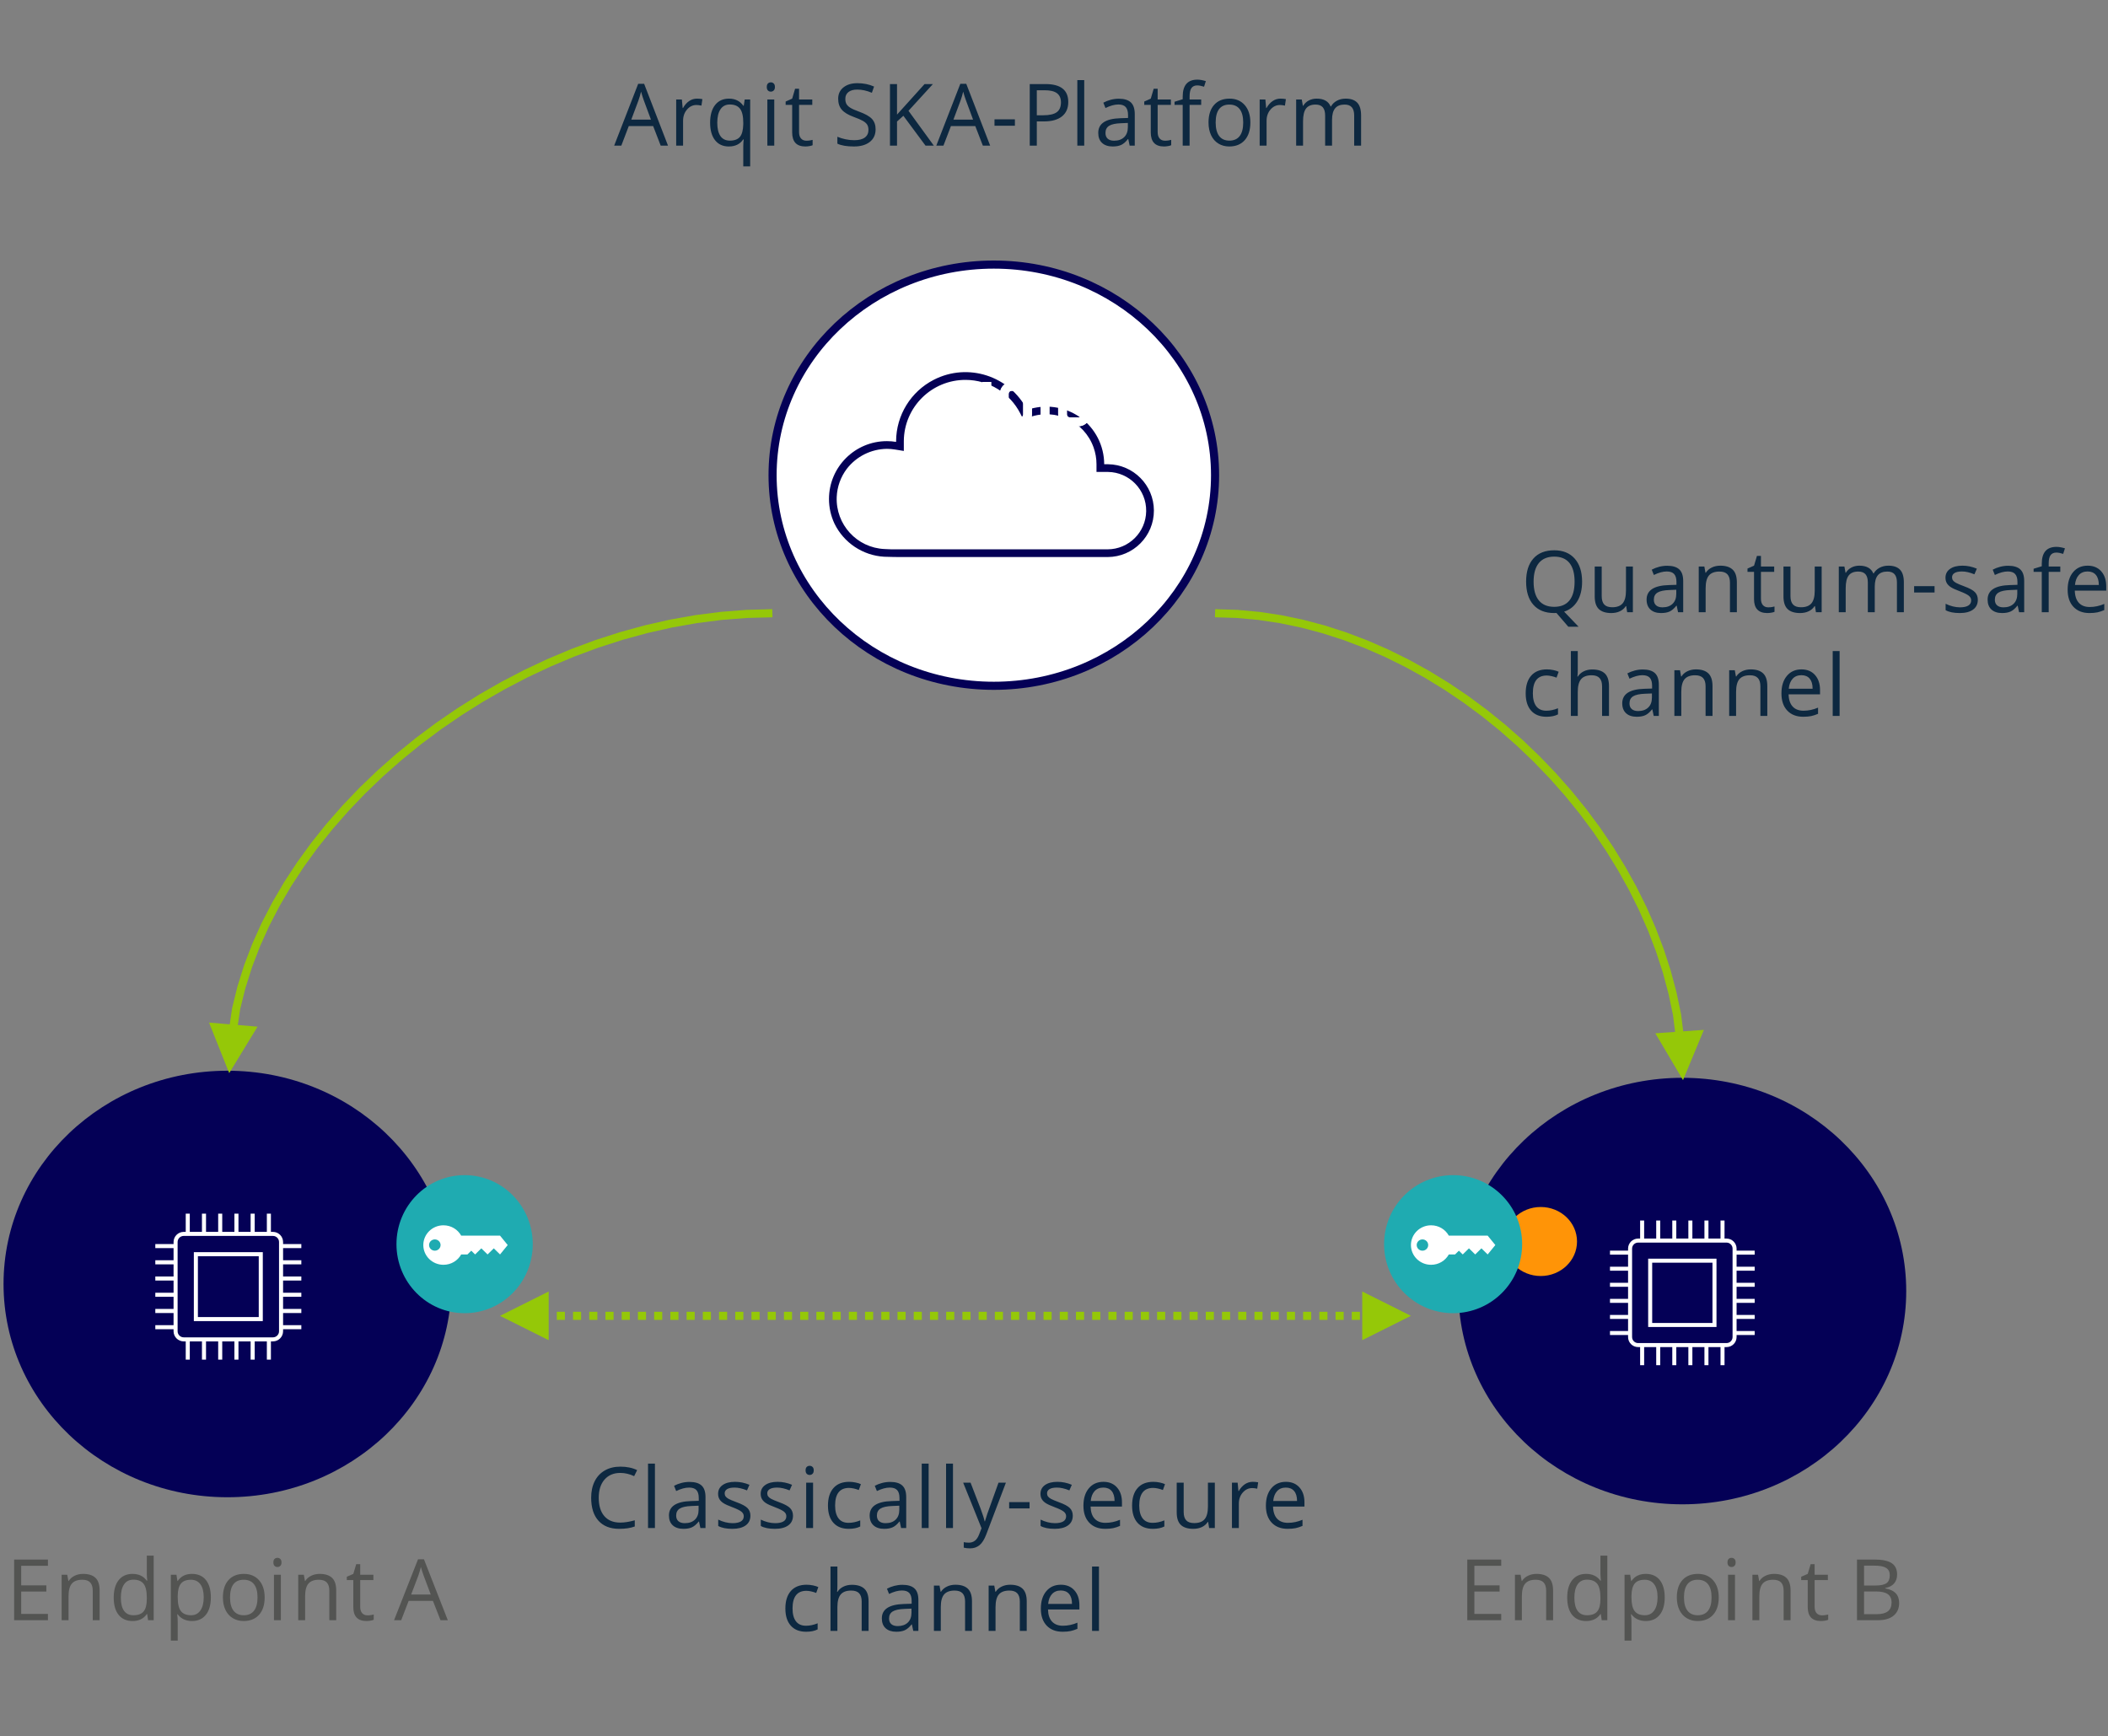<svg width="1191" height="981" xmlns="http://www.w3.org/2000/svg" xmlns:xlink="http://www.w3.org/1999/xlink" xml:space="preserve" overflow="hidden"><rect width="100%" height="100%" fill="#808080" stroke="none"/><g transform="translate(-2979 -650)"><g><path d="M2981 1375.5C2981 1308.95 3037.64 1255 3107.5 1255 3177.36 1255 3234 1308.95 3234 1375.5 3234 1442.05 3177.36 1496 3107.5 1496 3037.64 1496 2981 1442.05 2981 1375.5Z" fill="#040056" fill-rule="evenodd" fill-opacity="1"/><g><g><g><path d="M3088.52 1396.48 3127.48 1396.48 3127.48 1357.52 3088.52 1357.52ZM3090.81 1359.81 3125.19 1359.81 3125.19 1394.19 3090.81 1394.19Z" fill="#FFFFFF" fill-rule="nonzero" fill-opacity="1"/><path d="M3149.25 1355.23 3149.25 1352.94 3138.94 1352.94 3138.94 1351.79C3138.93 1348.63 3136.37 1346.07 3133.21 1346.06L3132.06 1346.06 3132.06 1335.75 3129.77 1335.75 3129.77 1346.06 3122.9 1346.06 3122.9 1335.75 3120.6 1335.75 3120.6 1346.06 3113.73 1346.06 3113.73 1335.75 3111.44 1335.75 3111.44 1346.06 3104.56 1346.06 3104.56 1335.75 3102.27 1335.75 3102.27 1346.06 3095.4 1346.06 3095.4 1335.75 3093.1 1335.75 3093.1 1346.06 3086.23 1346.06 3086.23 1335.75 3083.94 1335.75 3083.94 1346.06 3082.79 1346.06C3079.63 1346.07 3077.07 1348.63 3077.06 1351.79L3077.06 1352.94 3066.75 1352.94 3066.75 1355.23 3077.06 1355.23 3077.06 1362.1 3066.75 1362.1 3066.75 1364.4 3077.06 1364.4 3077.06 1371.27 3066.75 1371.27 3066.75 1373.56 3077.06 1373.56 3077.06 1380.44 3066.75 1380.44 3066.75 1382.73 3077.06 1382.73 3077.06 1389.6 3066.75 1389.6 3066.75 1391.9 3077.06 1391.9 3077.06 1398.77 3066.75 1398.77 3066.75 1401.06 3077.06 1401.06 3077.06 1402.21C3077.07 1405.37 3079.63 1407.93 3082.79 1407.94L3083.94 1407.94 3083.94 1418.25 3086.23 1418.25 3086.23 1407.94 3093.1 1407.94 3093.1 1418.25 3095.4 1418.25 3095.4 1407.94 3102.27 1407.94 3102.27 1418.25 3104.56 1418.25 3104.56 1407.94 3111.44 1407.94 3111.44 1418.25 3113.73 1418.25 3113.73 1407.94 3120.6 1407.94 3120.6 1418.25 3122.9 1418.25 3122.9 1407.94 3129.77 1407.94 3129.77 1418.25 3132.06 1418.25 3132.06 1407.94 3133.21 1407.94C3136.37 1407.93 3138.93 1405.37 3138.94 1402.21L3138.94 1401.06 3149.25 1401.06 3149.25 1398.77 3138.94 1398.77 3138.94 1391.9 3149.25 1391.9 3149.25 1389.6 3138.94 1389.6 3138.94 1382.73 3149.25 1382.73 3149.25 1380.44 3138.94 1380.44 3138.94 1373.56 3149.25 1373.56 3149.25 1371.27 3138.94 1371.27 3138.94 1364.4 3149.25 1364.4 3149.25 1362.1 3138.94 1362.1 3138.94 1355.23ZM3136.65 1402.21C3136.65 1404.11 3135.11 1405.65 3133.21 1405.65L3082.79 1405.65C3080.89 1405.65 3079.35 1404.11 3079.35 1402.21L3079.35 1351.79C3079.35 1349.89 3080.89 1348.35 3082.79 1348.35L3133.21 1348.35C3135.11 1348.35 3136.65 1349.89 3136.65 1351.79Z" fill="#FFFFFF" fill-rule="nonzero" fill-opacity="1"/></g></g></g><path d="M3803 1379.5C3803 1312.95 3859.64 1259 3929.5 1259 3999.36 1259 4056 1312.95 4056 1379.5 4056 1446.05 3999.36 1500 3929.5 1500 3859.64 1500 3803 1446.05 3803 1379.5Z" fill="#040056" fill-rule="evenodd" fill-opacity="1"/><g><g><g><path d="M35.198 73.802 73.802 73.802 73.802 35.198 35.198 35.198ZM37.469 37.469 71.531 37.469 71.531 71.531 37.469 71.531Z" fill="#FFFFFF" fill-rule="nonzero" fill-opacity="1" transform="matrix(1 0 0 1 3875 1326)"/><path d="M95.375 32.927 95.375 30.656 85.156 30.656 85.156 29.521C85.153 26.387 82.613 23.848 79.479 23.844L78.344 23.844 78.344 13.625 76.073 13.625 76.073 23.844 69.26 23.844 69.26 13.625 66.99 13.625 66.99 23.844 60.177 23.844 60.177 13.625 57.906 13.625 57.906 23.844 51.094 23.844 51.094 13.625 48.823 13.625 48.823 23.844 42.01 23.844 42.01 13.625 39.74 13.625 39.74 23.844 32.927 23.844 32.927 13.625 30.656 13.625 30.656 23.844 29.521 23.844C26.387 23.848 23.848 26.387 23.844 29.521L23.844 30.656 13.625 30.656 13.625 32.927 23.844 32.927 23.844 39.74 13.625 39.74 13.625 42.01 23.844 42.01 23.844 48.823 13.625 48.823 13.625 51.094 23.844 51.094 23.844 57.906 13.625 57.906 13.625 60.177 23.844 60.177 23.844 66.99 13.625 66.99 13.625 69.26 23.844 69.26 23.844 76.073 13.625 76.073 13.625 78.344 23.844 78.344 23.844 79.479C23.848 82.613 26.387 85.153 29.521 85.156L30.656 85.156 30.656 95.375 32.927 95.375 32.927 85.156 39.74 85.156 39.74 95.375 42.01 95.375 42.01 85.156 48.823 85.156 48.823 95.375 51.094 95.375 51.094 85.156 57.906 85.156 57.906 95.375 60.177 95.375 60.177 85.156 66.99 85.156 66.99 95.375 69.26 95.375 69.26 85.156 76.073 85.156 76.073 95.375 78.344 95.375 78.344 85.156 79.479 85.156C82.613 85.153 85.153 82.613 85.156 79.479L85.156 78.344 95.375 78.344 95.375 76.073 85.156 76.073 85.156 69.26 95.375 69.26 95.375 66.99 85.156 66.99 85.156 60.177 95.375 60.177 95.375 57.906 85.156 57.906 85.156 51.094 95.375 51.094 95.375 48.823 85.156 48.823 85.156 42.01 95.375 42.01 95.375 39.74 85.156 39.74 85.156 32.927ZM82.885 79.479C82.885 81.36 81.36 82.885 79.479 82.885L29.521 82.885C27.64 82.885 26.115 81.36 26.115 79.479L26.115 29.521C26.115 27.64 27.64 26.115 29.521 26.115L79.479 26.115C81.36 26.115 82.885 27.64 82.885 29.521Z" fill="#FFFFFF" fill-rule="nonzero" fill-opacity="1" transform="matrix(1 0 0 1 3875 1326)"/></g></g></g><path d="M3829 1351.5C3829 1340.73 3838.18 1332 3849.5 1332 3860.82 1332 3870 1340.73 3870 1351.5 3870 1362.27 3860.82 1371 3849.5 1371 3838.18 1371 3829 1362.27 3829 1351.5Z" fill="#FF9407" fill-rule="evenodd" fill-opacity="1"/><path d="M3415.5 918.5C3415.5 852.778 3471.46 799.5 3540.5 799.5 3609.54 799.5 3665.5 852.778 3665.5 918.5 3665.5 984.222 3609.54 1037.5 3540.5 1037.5 3471.46 1037.5 3415.5 984.222 3415.5 918.5Z" stroke="#040056" stroke-width="4.583" stroke-linecap="butt" stroke-linejoin="round" stroke-miterlimit="10" stroke-opacity="1" fill="#FFFFFF" fill-rule="evenodd" fill-opacity="1"/><g><g><g><path d="M3478.54 964.576C3480.75 964.696 3487.17 964.75 3487.17 964.75L3604.82 964.75C3619.3 964.693 3631 952.907 3630.94 938.426 3630.88 924.111 3619.35 912.488 3605.04 912.312L3602.86 912.312C3602.84 901.762 3597.74 891.87 3589.15 885.744 3580.45 879.656 3569.35 878.117 3559.32 881.607 3549.47 862.352 3525.88 854.726 3506.62 864.575 3493.59 871.239 3485.37 884.612 3485.29 899.246L3485.29 899.682C3483.59 899.402 3481.86 899.261 3480.13 899.261 3462.06 899.24 3447.39 913.871 3447.37 931.94 3447.37 936.746 3448.42 941.495 3450.46 945.849 3455.75 956.708 3466.49 963.869 3478.54 964.576ZM3457.42 914.93C3462.85 907.875 3471.22 903.704 3480.13 903.614 3481.62 903.616 3483.11 903.737 3484.59 903.978L3489.65 904.805 3489.65 899.245C3489.77 880.02 3505.45 864.53 3524.67 864.649 3537.66 864.728 3549.53 872.033 3555.45 883.595L3557.17 886.963 3560.75 885.719C3575.44 880.467 3591.61 888.118 3596.86 902.809 3597.95 905.859 3598.51 909.073 3598.51 912.312L3598.51 916.666 3605.04 916.666C3617.11 916.844 3626.76 926.777 3626.58 938.852 3626.41 950.761 3616.73 960.339 3604.82 960.396L3482.66 960.396 3478.78 960.228C3463.17 959.555 3451.07 946.358 3451.74 930.75 3451.99 925.023 3453.97 919.506 3457.42 914.93Z" fill="#040056" fill-rule="nonzero" fill-opacity="1"/></g></g></g><path d="M3108.16 1233.19 3110.15 1219.59 3113.17 1207.34 3116.97 1195.26 3121.53 1183.31 3126.83 1171.51 3132.84 1159.89 3139.52 1148.46 3146.85 1137.26 3154.81 1126.3 3163.35 1115.61 3172.46 1105.21 3182.1 1095.12 3192.25 1085.37 3202.88 1075.99 3213.96 1066.99 3225.47 1058.39 3237.37 1050.23 3249.63 1042.52 3262.24 1035.29 3275.15 1028.57 3288.35 1022.37 3301.81 1016.72 3315.49 1011.64 3329.38 1007.17 3343.43 1003.31 3357.63 1000.1 3371.95 997.562 3386.36 995.718 3400.82 994.592 3415.32 994.209 3415.44 998.791 3401.18 999.162 3386.94 1000.26 3372.75 1002.08 3358.64 1004.57 3344.65 1007.73 3330.78 1011.53 3317.09 1015.94 3303.58 1020.94 3290.3 1026.52 3277.27 1032.63 3264.52 1039.27 3252.07 1046.4 3239.96 1054.01 3228.21 1062.06 3216.85 1070.54 3205.92 1079.42 3195.43 1088.68 3185.41 1098.29 3175.91 1108.23 3166.93 1118.47 3158.51 1128.99 3150.69 1139.77 3143.48 1150.78 3136.91 1161.99 3131.01 1173.39 3125.81 1184.95 3121.34 1196.64 3117.62 1208.44 3114.69 1220.25 3112.69 1233.85ZM3124.51 1230.11 3108.5 1256.36 3097.11 1227.8Z" fill="#95C808" fill-rule="nonzero" fill-opacity="1"/><path d="M23.145-0.665 37.276 1.103 49.679 3.696 61.922 6.964 74.038 10.891 86.003 15.452 97.793 20.623 109.385 26.377 120.754 32.692 131.877 39.541 142.73 46.902 153.29 54.75 163.531 63.06 173.431 71.808 182.966 80.97 192.111 90.522 200.843 100.441 209.138 110.701 216.971 121.279 224.318 132.151 231.156 143.294 237.459 154.683 243.204 166.294 248.367 178.104 252.922 190.089 256.845 202.224 260.111 214.487 262.696 226.852 264.575 239.295 265.722 251.793 266.113 264.32 261.532 264.462 261.158 252.211 260.043 239.978 258.21 227.788 255.682 215.665 252.483 203.633 248.637 191.716 244.167 179.939 239.096 168.326 233.449 156.902 227.249 145.69 220.52 134.717 213.287 124.006 205.573 113.582 197.403 103.469 188.8 93.691 179.79 84.274 170.396 75.242 160.643 66.618 150.555 58.428 140.157 50.695 129.473 43.444 118.528 36.698 107.346 30.482 95.951 24.82 84.369 19.735 72.623 15.251 60.739 11.392 48.739 8.181 36.707 5.651 22.576 3.882ZM26.467 15.646 0 0 28.397-11.786Z" fill="#95C808" fill-rule="nonzero" fill-opacity="1" transform="matrix(-1.83697e-16 -1 -1 1.83697e-16 3929.89 1260.32)"/><path d="M3912.32 1041.83 3908.42 1041.99C3905.31 1042.1 3903.08 1042.59 3901.7 1043.44 3900.33 1044.3 3899.65 1045.63 3899.65 1047.44 3899.65 1048.85 3900.07 1049.93 3900.93 1050.66 3901.78 1051.4 3902.98 1051.77 3904.51 1051.77 3906.94 1051.77 3908.85 1051.1 3910.24 1049.77 3911.63 1048.43 3912.32 1046.56 3912.32 1044.16ZM3996.76 1031.51C3994.69 1031.51 3993.04 1032.18 3991.81 1033.53 3990.58 1034.88 3989.86 1036.75 3989.64 1039.14L4003.11 1039.14C4003.11 1036.67 4002.56 1034.79 4001.47 1033.47 4000.37 1032.16 3998.8 1031.51 3996.76 1031.51ZM3907.17 1028.28C3910.24 1028.28 3912.52 1028.96 3914 1030.33 3915.48 1031.69 3916.23 1033.89 3916.23 1036.9L3916.23 1054.53 3913.33 1054.53 3912.56 1050.85 3912.37 1050.85C3911.08 1052.47 3909.8 1053.57 3908.52 1054.14 3907.25 1054.71 3905.65 1055 3903.74 1055 3901.18 1055 3899.18 1054.34 3897.73 1053.02 3896.28 1051.7 3895.55 1049.82 3895.55 1047.39 3895.55 1042.17 3899.72 1039.44 3908.04 1039.19L3912.42 1039.05 3912.42 1037.44C3912.42 1035.42 3911.98 1033.92 3911.11 1032.95 3910.24 1031.99 3908.85 1031.51 3906.94 1031.51 3904.79 1031.51 3902.36 1032.17 3899.65 1033.49L3898.45 1030.49C3899.72 1029.8 3901.11 1029.26 3902.62 1028.87 3904.13 1028.47 3905.65 1028.28 3907.17 1028.28ZM3996.81 1028.23C4000.04 1028.23 4002.6 1029.29 4004.48 1031.42 4006.36 1033.55 4007.3 1036.36 4007.3 1039.85L4007.3 1042.32 3989.54 1042.32C3989.62 1045.35 3990.39 1047.66 3991.84 1049.23 3993.29 1050.8 3995.33 1051.58 3997.96 1051.58 4000.74 1051.58 4003.48 1051 4006.19 1049.84L4006.19 1053.33C4004.81 1053.92 4003.51 1054.35 4002.28 1054.61 4001.05 1054.87 3999.56 1055 3997.82 1055 3994.01 1055 3991.01 1053.84 3988.8 1051.51 3986.6 1049.19 3985.5 1045.96 3985.5 1041.83 3985.5 1037.66 3986.52 1034.36 3988.57 1031.91 3990.61 1029.46 3993.36 1028.23 3996.81 1028.23ZM3968.15 1028.23C3971.26 1028.23 3973.59 1028.98 3975.16 1030.48 3976.73 1031.98 3977.51 1034.38 3977.51 1037.68L3977.51 1054.53 3973.61 1054.53 3973.61 1037.82C3973.61 1035.72 3973.13 1034.15 3972.17 1033.11 3971.22 1032.07 3969.72 1031.55 3967.68 1031.55 3964.98 1031.55 3963.01 1032.28 3961.75 1033.74 3960.5 1035.21 3959.87 1037.62 3959.87 1040.98L3959.87 1054.53 3955.97 1054.53 3955.97 1028.7 3959.14 1028.7 3959.78 1032.24 3959.97 1032.24C3960.77 1030.96 3961.89 1029.98 3963.33 1029.28 3964.77 1028.58 3966.38 1028.23 3968.15 1028.23ZM3937.19 1028.23C3940.29 1028.23 3942.63 1028.98 3944.2 1030.48 3945.76 1031.98 3946.55 1034.38 3946.55 1037.68L3946.55 1054.53 3942.64 1054.53 3942.64 1037.82C3942.64 1035.72 3942.17 1034.15 3941.21 1033.11 3940.25 1032.07 3938.76 1031.55 3936.72 1031.55 3934.02 1031.55 3932.04 1032.28 3930.79 1033.74 3929.54 1035.21 3928.91 1037.62 3928.91 1040.98L3928.91 1054.53 3925.01 1054.53 3925.01 1028.7 3928.18 1028.7 3928.81 1032.24 3929 1032.24C3929.8 1030.96 3930.92 1029.98 3932.37 1029.28 3933.81 1028.58 3935.42 1028.23 3937.19 1028.23ZM3852.99 1028.23C3854.23 1028.23 3855.47 1028.36 3856.71 1028.63 3857.95 1028.9 3858.92 1029.21 3859.63 1029.57L3858.43 1032.9C3857.56 1032.55 3856.62 1032.26 3855.61 1032.04 3854.59 1031.81 3853.68 1031.69 3852.9 1031.69 3847.66 1031.69 3845.05 1035.04 3845.05 1041.73 3845.05 1044.91 3845.68 1047.34 3846.96 1049.04 3848.24 1050.73 3850.13 1051.58 3852.64 1051.58 3854.79 1051.58 3856.99 1051.12 3859.25 1050.19L3859.25 1053.66C3857.53 1054.55 3855.35 1055 3852.74 1055 3849 1055 3846.12 1053.85 3844.07 1051.55 3842.02 1049.25 3841 1045.99 3841 1041.78 3841 1037.46 3842.04 1034.12 3844.12 1031.76 3846.19 1029.41 3849.15 1028.23 3852.99 1028.23ZM4014.46 1017.86 4018.36 1017.86 4018.36 1054.53 4014.46 1054.53ZM3866.52 1017.86 3870.42 1017.86 3870.42 1028.96C3870.42 1030.3 3870.36 1031.4 3870.23 1032.28L3870.47 1032.28C3871.24 1031.04 3872.33 1030.06 3873.75 1029.35 3875.17 1028.63 3876.79 1028.28 3878.61 1028.28 3881.76 1028.28 3884.12 1029.03 3885.7 1030.53 3887.27 1032.03 3888.06 1034.41 3888.06 1037.68L3888.06 1054.53 3884.16 1054.53 3884.16 1037.82C3884.16 1035.72 3883.68 1034.15 3882.72 1033.11 3881.77 1032.07 3880.27 1031.55 3878.23 1031.55 3875.52 1031.55 3873.54 1032.29 3872.29 1033.77 3871.04 1035.24 3870.42 1037.66 3870.42 1041.03L3870.42 1054.53 3866.52 1054.53ZM4118.75 983.225 4114.84 983.39C4111.74 983.5 4109.5 983.983 4108.13 984.839 4106.76 985.695 4106.07 987.026 4106.07 988.833 4106.07 990.247 4106.5 991.323 4107.35 992.061 4108.21 992.8 4109.4 993.169 4110.94 993.169 4113.37 993.169 4115.28 992.501 4116.67 991.166 4118.05 989.831 4118.75 987.961 4118.75 985.557ZM3926.08 983.225 3922.18 983.39C3919.07 983.5 3916.84 983.983 3915.46 984.839 3914.09 985.695 3913.41 987.026 3913.41 988.833 3913.41 990.247 3913.83 991.323 3914.69 992.061 3915.54 992.8 3916.74 993.169 3918.28 993.169 3920.71 993.169 3922.61 992.501 3924 991.166 3925.39 989.831 3926.08 987.961 3926.08 985.557ZM4060.46 981.198 4072.01 981.198 4072.01 984.78 4060.46 984.78ZM4158.46 972.903C4156.39 972.903 4154.74 973.579 4153.51 974.93 4152.28 976.281 4151.56 978.15 4151.34 980.538L4164.81 980.538C4164.81 978.072 4164.27 976.183 4163.17 974.871 4162.07 973.559 4160.5 972.903 4158.46 972.903ZM3986.65 970.099 3990.6 970.099 3990.6 986.854C3990.6 988.959 3991.08 990.53 3992.04 991.567 3992.99 992.604 3994.49 993.122 3996.53 993.122 3999.23 993.122 4001.2 992.383 4002.44 990.907 4003.69 989.43 4004.31 987.018 4004.31 983.672L4004.31 970.099 4008.22 970.099 4008.22 995.926 4004.99 995.926 4004.43 992.462 4004.22 992.462C4003.42 993.734 4002.31 994.709 4000.89 995.384 3999.47 996.06 3997.85 996.397 3996.03 996.397 3992.9 996.397 3990.55 995.651 3988.99 994.159 3987.43 992.666 3986.65 990.278 3986.65 986.995ZM3880 970.099 3883.95 970.099 3883.95 986.854C3883.95 988.959 3884.43 990.53 3885.38 991.567 3886.34 992.604 3887.84 993.122 3889.88 993.122 3892.57 993.122 3894.54 992.383 3895.79 990.907 3897.04 989.43 3897.66 987.018 3897.66 983.672L3897.66 970.099 3901.56 970.099 3901.56 995.926 3898.34 995.926 3897.78 992.462 3897.57 992.462C3896.77 993.734 3895.66 994.709 3894.24 995.384 3892.82 996.06 3891.2 996.397 3889.38 996.397 3886.25 996.397 3883.9 995.651 3882.34 994.159 3880.78 992.666 3880 990.278 3880 986.995ZM4113.6 969.675C4116.67 969.675 4118.95 970.358 4120.43 971.725 4121.91 973.092 4122.65 975.283 4122.65 978.3L4122.65 995.926 4119.76 995.926 4118.98 992.25 4118.79 992.25C4117.51 993.868 4116.23 994.964 4114.95 995.537 4113.67 996.111 4112.08 996.397 4110.16 996.397 4107.61 996.397 4105.6 995.738 4104.15 994.418 4102.7 993.098 4101.98 991.221 4101.98 988.786 4101.98 983.57 4106.14 980.837 4114.47 980.586L4118.84 980.444 4118.84 978.841C4118.84 976.815 4118.41 975.319 4117.54 974.352 4116.67 973.386 4115.27 972.903 4113.36 972.903 4111.21 972.903 4108.78 973.563 4106.07 974.883L4104.87 971.89C4106.14 971.199 4107.53 970.657 4109.05 970.264 4110.56 969.871 4112.08 969.675 4113.6 969.675ZM3920.93 969.675C3924.01 969.675 3926.28 970.358 3927.76 971.725 3929.25 973.092 3929.99 975.283 3929.99 978.3L3929.99 995.926 3927.09 995.926 3926.32 992.25 3926.13 992.25C3924.84 993.868 3923.56 994.964 3922.29 995.537 3921.01 996.111 3919.41 996.397 3917.5 996.397 3914.94 996.397 3912.94 995.738 3911.49 994.418 3910.04 993.098 3909.31 991.221 3909.31 988.786 3909.31 983.57 3913.48 980.837 3921.8 980.586L3926.18 980.444 3926.18 978.841C3926.18 976.815 3925.74 975.319 3924.87 974.352 3924 973.386 3922.61 972.903 3920.7 972.903 3918.55 972.903 3916.12 973.563 3913.41 974.883L3912.21 971.89C3913.48 971.199 3914.87 970.657 3916.38 970.264 3917.9 969.871 3919.41 969.675 3920.93 969.675ZM4158.51 969.628C4161.74 969.628 4164.3 970.692 4166.18 972.821 4168.06 974.95 4169 977.758 4169 981.245L4169 983.719 4151.24 983.719C4151.32 986.751 4152.09 989.053 4153.54 990.624 4154.99 992.195 4157.03 992.981 4159.66 992.981 4162.44 992.981 4165.18 992.399 4167.89 991.237L4167.89 994.724C4166.51 995.321 4165.21 995.749 4163.98 996.009 4162.75 996.268 4161.26 996.397 4159.52 996.397 4155.71 996.397 4152.71 995.235 4150.5 992.91 4148.3 990.585 4147.2 987.356 4147.2 983.225 4147.2 979.062 4148.22 975.755 4150.27 973.304 4152.31 970.853 4155.06 969.628 4158.51 969.628ZM4087.77 969.628C4090.55 969.628 4093.26 970.193 4095.91 971.324L4094.52 974.506C4091.94 973.437 4089.59 972.903 4087.49 972.903 4085.64 972.903 4084.25 973.194 4083.3 973.775 4082.36 974.356 4081.89 975.158 4081.89 976.179 4081.89 976.87 4082.07 977.459 4082.42 977.946 4082.78 978.433 4083.34 978.896 4084.13 979.337 4084.91 979.776 4086.42 980.413 4088.64 981.245 4091.7 982.361 4093.77 983.484 4094.84 984.615 4095.91 985.746 4096.45 987.168 4096.45 988.88 4096.45 991.284 4095.56 993.138 4093.77 994.442 4091.98 995.745 4089.47 996.397 4086.24 996.397 4082.83 996.397 4080.16 995.855 4078.25 994.771L4078.25 991.143C4079.49 991.771 4080.82 992.266 4082.24 992.627 4083.65 992.988 4085.02 993.169 4086.34 993.169 4088.38 993.169 4089.95 992.843 4091.04 992.191 4092.14 991.539 4092.69 990.545 4092.69 989.21 4092.69 988.205 4092.25 987.345 4091.38 986.63 4090.51 985.915 4088.82 985.071 4086.29 984.096 4083.89 983.201 4082.19 982.419 4081.18 981.752 4080.17 981.084 4079.41 980.326 4078.92 979.478 4078.43 978.629 4078.18 977.616 4078.18 976.438 4078.18 974.333 4079.03 972.672 4080.74 971.454 4082.45 970.236 4084.79 969.628 4087.77 969.628ZM4029.51 969.628C4033.54 969.628 4036.18 971.089 4037.42 974.011L4037.61 974.011C4038.37 972.66 4039.49 971.591 4040.94 970.806 4042.4 970.021 4044.06 969.628 4045.93 969.628 4048.85 969.628 4051.03 970.378 4052.48 971.878 4053.93 973.378 4054.66 975.778 4054.66 979.077L4054.66 995.926 4050.75 995.926 4050.75 979.125C4050.75 977.066 4050.31 975.523 4049.43 974.494 4048.56 973.465 4047.19 972.95 4045.34 972.95 4042.91 972.95 4041.12 973.65 4039.96 975.048 4038.8 976.446 4038.22 978.598 4038.22 981.504L4038.22 995.926 4034.31 995.926 4034.31 979.125C4034.31 977.066 4033.87 975.523 4033 974.494 4032.12 973.465 4030.75 972.95 4028.88 972.95 4026.43 972.95 4024.64 973.685 4023.51 975.154 4022.37 976.623 4021.8 979.03 4021.8 982.376L4021.8 995.926 4017.9 995.926 4017.9 970.099 4021.07 970.099 4021.71 973.634 4021.89 973.634C4022.63 972.377 4023.67 971.395 4025.01 970.688 4026.35 969.981 4027.85 969.628 4029.51 969.628ZM3950.95 969.628C3954.05 969.628 3956.39 970.378 3957.96 971.878 3959.53 973.378 3960.31 975.778 3960.31 979.077L3960.31 995.926 3956.41 995.926 3956.41 979.219C3956.41 977.113 3955.93 975.542 3954.97 974.506 3954.01 973.469 3952.52 972.95 3950.48 972.95 3947.78 972.95 3945.81 973.681 3944.55 975.142 3943.3 976.603 3942.67 979.014 3942.67 982.376L3942.67 995.926 3938.77 995.926 3938.77 970.099 3941.94 970.099 3942.58 973.634 3942.76 973.634C3943.56 972.361 3944.69 971.375 3946.13 970.676 3947.57 969.977 3949.18 969.628 3950.95 969.628ZM3857.13 964.514C3853.32 964.514 3850.43 965.72 3848.44 968.131 3846.46 970.543 3845.47 974.05 3845.47 978.653 3845.47 983.319 3846.46 986.857 3848.44 989.269 3850.43 991.681 3853.31 992.886 3857.09 992.886 3860.9 992.886 3863.77 991.684 3865.72 989.281 3867.66 986.877 3868.63 983.335 3868.63 978.653 3868.63 974.019 3867.67 970.503 3865.73 968.108 3863.79 965.712 3860.93 964.514 3857.13 964.514ZM3971.66 964.114 3973.92 964.114 3973.92 970.099 3981.4 970.099 3981.4 973.139 3973.92 973.139 3973.92 988.338C3973.92 989.894 3974.29 991.087 3975.02 991.92 3975.76 992.753 3976.77 993.169 3978.06 993.169 3978.75 993.169 3979.41 993.118 3980.06 993.016 3980.7 992.914 3981.21 992.808 3981.58 992.698L3981.58 995.691C3981.16 995.895 3980.54 996.063 3979.71 996.197 3978.89 996.331 3978.15 996.397 3977.49 996.397 3972.51 996.397 3970.01 993.766 3970.01 988.503L3970.01 973.139 3966.32 973.139 3966.32 971.254 3970.01 969.628ZM3857.13 960.932C3862.07 960.932 3865.93 962.503 3868.7 965.645 3871.48 968.787 3872.87 973.123 3872.87 978.653 3872.87 983.068 3871.98 986.736 3870.21 989.658 3868.44 992.58 3865.94 994.559 3862.71 995.596L3870.89 1004.13 3865.08 1004.13 3858.38 996.35 3857.09 996.397C3852.02 996.397 3848.11 994.846 3845.36 991.743 3842.61 988.641 3841.24 984.261 3841.24 978.606 3841.24 972.997 3842.61 968.65 3845.37 965.563 3848.13 962.476 3852.05 960.932 3857.13 960.932ZM4140.89 959C4142.25 959 4143.85 959.275 4145.68 959.825L4144.67 962.959C4143.17 962.472 4141.88 962.228 4140.81 962.228 4139.34 962.228 4138.25 962.719 4137.55 963.701 4136.84 964.683 4136.49 966.258 4136.49 968.426L4136.49 970.099 4143.05 970.099 4143.05 973.139 4136.49 973.139 4136.49 995.926 4132.58 995.926 4132.58 973.139 4127.97 973.139 4127.97 971.372 4132.58 969.958 4132.58 968.52C4132.58 962.173 4135.35 959 4140.89 959Z" fill="#0D2840" fill-rule="evenodd" fill-opacity="1"/><path d="M3284.42 1391.21 3289 1391.21 3289 1395.79 3284.42 1395.79ZM3293.58 1391.21 3298.17 1391.21 3298.17 1395.79 3293.58 1395.79ZM3302.75 1391.21 3307.33 1391.21 3307.33 1395.79 3302.75 1395.79ZM3311.92 1391.21 3316.5 1391.21 3316.5 1395.79 3311.92 1395.79ZM3321.08 1391.21 3325.67 1391.21 3325.67 1395.79 3321.08 1395.79ZM3330.25 1391.21 3334.83 1391.21 3334.83 1395.79 3330.25 1395.79ZM3339.42 1391.21 3344 1391.21 3344 1395.79 3339.42 1395.79ZM3348.58 1391.21 3353.17 1391.21 3353.17 1395.79 3348.58 1395.79ZM3357.75 1391.21 3362.33 1391.21 3362.33 1395.79 3357.75 1395.79ZM3366.92 1391.21 3371.5 1391.21 3371.5 1395.79 3366.92 1395.79ZM3376.08 1391.21 3380.67 1391.21 3380.67 1395.79 3376.08 1395.79ZM3385.25 1391.21 3389.83 1391.21 3389.83 1395.79 3385.25 1395.79ZM3394.42 1391.21 3399 1391.21 3399 1395.79 3394.42 1395.79ZM3403.58 1391.21 3408.17 1391.21 3408.17 1395.79 3403.58 1395.79ZM3412.75 1391.21 3417.33 1391.21 3417.33 1395.79 3412.75 1395.79ZM3421.92 1391.21 3426.5 1391.21 3426.5 1395.79 3421.92 1395.79ZM3431.08 1391.21 3435.67 1391.21 3435.67 1395.79 3431.08 1395.79ZM3440.25 1391.21 3444.83 1391.21 3444.83 1395.79 3440.25 1395.79ZM3449.42 1391.21 3454 1391.21 3454 1395.79 3449.42 1395.79ZM3458.58 1391.21 3463.17 1391.21 3463.17 1395.79 3458.58 1395.79ZM3467.75 1391.21 3472.33 1391.21 3472.33 1395.79 3467.75 1395.79ZM3476.92 1391.21 3481.5 1391.21 3481.5 1395.79 3476.92 1395.79ZM3486.08 1391.21 3490.67 1391.21 3490.67 1395.79 3486.08 1395.79ZM3495.25 1391.21 3499.83 1391.21 3499.83 1395.79 3495.25 1395.79ZM3504.42 1391.21 3509 1391.21 3509 1395.79 3504.42 1395.79ZM3513.58 1391.21 3518.17 1391.21 3518.17 1395.79 3513.58 1395.79ZM3522.75 1391.21 3527.33 1391.21 3527.33 1395.79 3522.75 1395.79ZM3531.92 1391.21 3536.5 1391.21 3536.5 1395.79 3531.92 1395.79ZM3541.08 1391.21 3545.67 1391.21 3545.67 1395.79 3541.08 1395.79ZM3550.25 1391.21 3554.83 1391.21 3554.83 1395.79 3550.25 1395.79ZM3559.42 1391.21 3564 1391.21 3564 1395.79 3559.42 1395.79ZM3568.58 1391.21 3573.17 1391.21 3573.17 1395.79 3568.58 1395.79ZM3577.75 1391.21 3582.33 1391.21 3582.33 1395.79 3577.75 1395.79ZM3586.92 1391.21 3591.5 1391.21 3591.5 1395.79 3586.92 1395.79ZM3596.08 1391.21 3600.67 1391.21 3600.67 1395.79 3596.08 1395.79ZM3605.25 1391.21 3609.83 1391.21 3609.83 1395.79 3605.25 1395.79ZM3614.42 1391.21 3619 1391.21 3619 1395.79 3614.42 1395.79ZM3623.58 1391.21 3628.17 1391.21 3628.17 1395.79 3623.58 1395.79ZM3632.75 1391.21 3637.33 1391.21 3637.33 1395.79 3632.75 1395.79ZM3641.92 1391.21 3646.5 1391.21 3646.5 1395.79 3641.92 1395.79ZM3651.08 1391.21 3655.67 1391.21 3655.67 1395.79 3651.08 1395.79ZM3660.25 1391.21 3664.83 1391.21 3664.83 1395.79 3660.25 1395.79ZM3669.42 1391.21 3674 1391.21 3674 1395.79 3669.42 1395.79ZM3678.58 1391.21 3683.17 1391.21 3683.17 1395.79 3678.58 1395.79ZM3687.75 1391.21 3692.33 1391.21 3692.33 1395.79 3687.75 1395.79ZM3696.92 1391.21 3701.5 1391.21 3701.5 1395.79 3696.92 1395.79ZM3706.08 1391.21 3710.67 1391.21 3710.67 1395.79 3706.08 1395.79ZM3715.25 1391.21 3719.83 1391.21 3719.83 1395.79 3715.25 1395.79ZM3724.42 1391.21 3729 1391.21 3729 1395.79 3724.42 1395.79ZM3733.58 1391.21 3738.17 1391.21 3738.17 1395.79 3733.58 1395.79ZM3742.75 1391.21 3747.33 1391.21 3747.33 1395.79 3742.75 1395.79ZM3751.92 1391.21 3753.23 1391.21 3753.23 1395.79 3751.92 1395.79ZM3289 1407.25 3261.5 1393.5 3289 1379.75ZM3748.65 1379.75 3776.15 1393.5 3748.65 1407.25Z" fill="#95C808" fill-rule="nonzero" fill-opacity="1"/><path d="M3493.98 1558.93 3490.08 1559.09C3486.98 1559.2 3484.74 1559.68 3483.37 1560.53 3482 1561.38 3481.31 1562.7 3481.31 1564.49 3481.31 1565.9 3481.74 1566.96 3482.59 1567.7 3483.45 1568.43 3484.64 1568.8 3486.18 1568.8 3488.6 1568.8 3490.51 1568.13 3491.9 1566.81 3493.28 1565.48 3493.98 1563.63 3493.98 1561.24ZM3578.32 1548.69C3576.26 1548.69 3574.61 1549.36 3573.38 1550.7 3572.15 1552.04 3571.42 1553.89 3571.2 1556.26L3584.67 1556.26C3584.67 1553.82 3584.12 1551.94 3583.02 1550.64 3581.93 1549.34 3580.36 1548.69 3578.32 1548.69ZM3488.83 1545.48C3491.9 1545.48 3494.18 1546.16 3495.66 1547.52 3497.14 1548.87 3497.88 1551.05 3497.88 1554.04L3497.88 1571.53 3494.99 1571.53 3494.21 1567.88 3494.02 1567.88C3492.74 1569.49 3491.46 1570.58 3490.18 1571.15 3488.91 1571.72 3487.31 1572 3485.4 1572 3482.85 1572 3480.85 1571.35 3479.4 1570.04 3477.95 1568.73 3477.23 1566.86 3477.23 1564.45 3477.23 1559.27 3481.38 1556.56 3489.7 1556.31L3494.07 1556.17 3494.07 1554.58C3494.07 1552.57 3493.64 1551.08 3492.77 1550.13 3491.9 1549.17 3490.51 1548.69 3488.6 1548.69 3486.45 1548.69 3484.02 1549.34 3481.31 1550.65L3480.12 1547.68C3481.38 1547 3482.77 1546.46 3484.29 1546.07 3485.8 1545.68 3487.31 1545.48 3488.83 1545.48ZM3578.37 1545.44C3581.6 1545.44 3584.15 1546.49 3586.03 1548.61 3587.91 1550.72 3588.85 1553.5 3588.85 1556.97L3588.85 1559.42 3571.11 1559.42C3571.19 1562.43 3571.95 1564.71 3573.4 1566.27 3574.85 1567.83 3576.89 1568.61 3579.52 1568.61 3582.29 1568.61 3585.03 1568.03 3587.74 1566.88L3587.74 1570.34C3586.36 1570.93 3585.06 1571.36 3583.83 1571.61 3582.6 1571.87 3581.12 1572 3579.38 1572 3575.57 1572 3572.57 1570.85 3570.37 1568.54 3568.17 1566.23 3567.07 1563.03 3567.07 1558.93 3567.07 1554.8 3568.09 1551.52 3570.14 1549.09 3572.18 1546.65 3574.92 1545.44 3578.37 1545.44ZM3549.74 1545.44C3552.84 1545.44 3555.18 1546.18 3556.74 1547.67 3558.31 1549.16 3559.09 1551.54 3559.09 1554.81L3559.09 1571.53 3555.19 1571.53 3555.19 1554.95C3555.19 1552.87 3554.72 1551.31 3553.76 1550.28 3552.8 1549.25 3551.31 1548.73 3549.27 1548.73 3546.58 1548.73 3544.61 1549.46 3543.35 1550.91 3542.1 1552.36 3541.47 1554.75 3541.47 1558.09L3541.47 1571.53 3537.57 1571.53 3537.57 1545.91 3540.75 1545.91 3541.38 1549.41 3541.57 1549.41C3542.37 1548.15 3543.49 1547.17 3544.93 1546.48 3546.37 1545.78 3547.97 1545.44 3549.74 1545.44ZM3518.81 1545.44C3521.92 1545.44 3524.25 1546.18 3525.81 1547.67 3527.38 1549.16 3528.16 1551.54 3528.16 1554.81L3528.16 1571.53 3524.26 1571.53 3524.26 1554.95C3524.26 1552.87 3523.79 1551.31 3522.83 1550.28 3521.88 1549.25 3520.38 1548.73 3518.34 1548.73 3515.65 1548.73 3513.68 1549.46 3512.42 1550.91 3511.17 1552.36 3510.54 1554.75 3510.54 1558.09L3510.54 1571.53 3506.65 1571.53 3506.65 1545.91 3509.82 1545.91 3510.45 1549.41 3510.64 1549.41C3511.44 1548.15 3512.56 1547.17 3514 1546.48 3515.44 1545.78 3517.04 1545.44 3518.81 1545.44ZM3434.72 1545.44C3435.95 1545.44 3437.19 1545.57 3438.43 1545.83 3439.66 1546.1 3440.64 1546.41 3441.34 1546.77L3440.14 1550.07C3439.28 1549.72 3438.34 1549.44 3437.32 1549.21 3436.31 1548.99 3435.41 1548.87 3434.62 1548.87 3429.39 1548.87 3426.78 1552.2 3426.78 1558.84 3426.78 1561.98 3427.41 1564.4 3428.69 1566.08 3429.97 1567.77 3431.86 1568.61 3434.36 1568.61 3436.51 1568.61 3438.71 1568.15 3440.96 1567.23L3440.96 1570.67C3439.24 1571.56 3437.07 1572 3434.46 1572 3430.73 1572 3427.84 1570.86 3425.8 1568.57 3423.76 1566.29 3422.73 1563.06 3422.73 1558.88 3422.73 1554.6 3423.77 1551.28 3425.85 1548.94 3427.92 1546.61 3430.88 1545.44 3434.72 1545.44ZM3596 1535.15 3599.9 1535.15 3599.9 1571.53 3596 1571.53ZM3448.22 1535.15 3452.12 1535.15 3452.12 1546.16C3452.12 1547.49 3452.06 1548.59 3451.94 1549.46L3452.17 1549.46C3452.94 1548.23 3454.03 1547.26 3455.45 1546.55 3456.86 1545.84 3458.48 1545.48 3460.3 1545.48 3463.45 1545.48 3465.81 1546.23 3467.38 1547.72 3468.96 1549.21 3469.74 1551.57 3469.74 1554.81L3469.74 1571.53 3465.84 1571.53 3465.84 1554.95C3465.84 1552.87 3465.37 1551.31 3464.41 1550.28 3463.45 1549.25 3461.96 1548.73 3459.92 1548.73 3457.21 1548.73 3455.24 1549.47 3453.99 1550.93 3452.75 1552.4 3452.12 1554.8 3452.12 1558.13L3452.12 1571.53 3448.22 1571.53ZM3487.1 1500.78 3483.2 1500.94C3480.1 1501.05 3477.87 1501.53 3476.5 1502.38 3475.13 1503.23 3474.44 1504.55 3474.44 1506.35 3474.44 1507.75 3474.87 1508.82 3475.72 1509.55 3476.57 1510.28 3477.77 1510.65 3479.3 1510.65 3481.73 1510.65 3483.64 1509.99 3485.02 1508.66 3486.41 1507.33 3487.1 1505.48 3487.1 1503.09ZM3373.7 1500.78 3369.8 1500.94C3366.7 1501.05 3364.46 1501.53 3363.09 1502.38 3361.72 1503.23 3361.03 1504.55 3361.03 1506.35 3361.03 1507.75 3361.46 1508.82 3362.31 1509.55 3363.17 1510.28 3364.36 1510.65 3365.9 1510.65 3368.32 1510.65 3370.23 1509.99 3371.62 1508.66 3373 1507.33 3373.7 1505.48 3373.7 1503.09ZM3549.16 1498.77 3560.69 1498.77 3560.69 1502.32 3549.16 1502.32ZM3705.48 1490.54C3703.41 1490.54 3701.76 1491.21 3700.53 1492.55 3699.3 1493.89 3698.58 1495.74 3698.36 1498.11L3711.82 1498.11C3711.82 1495.67 3711.27 1493.79 3710.17 1492.49 3709.08 1491.19 3707.51 1490.54 3705.48 1490.54ZM3602.38 1490.54C3600.31 1490.54 3598.66 1491.21 3597.43 1492.55 3596.2 1493.89 3595.48 1495.74 3595.26 1498.11L3608.72 1498.11C3608.72 1495.67 3608.17 1493.79 3607.08 1492.49 3605.98 1491.19 3604.41 1490.54 3602.38 1490.54ZM3643.83 1487.76 3647.77 1487.76 3647.77 1504.38C3647.77 1506.47 3648.25 1508.03 3649.21 1509.06 3650.16 1510.09 3651.66 1510.6 3653.69 1510.6 3656.39 1510.6 3658.36 1509.87 3659.6 1508.4 3660.85 1506.94 3661.47 1504.54 3661.47 1501.22L3661.47 1487.76 3665.37 1487.76 3665.37 1513.38 3662.15 1513.38 3661.59 1509.95 3661.37 1509.95C3660.58 1511.21 3659.47 1512.18 3658.05 1512.85 3656.63 1513.52 3655.02 1513.85 3653.2 1513.85 3650.07 1513.85 3647.72 1513.11 3646.16 1511.63 3644.6 1510.15 3643.83 1507.78 3643.83 1504.52ZM3523.18 1487.76 3527.36 1487.76 3533 1502.37C3534.23 1505.71 3535 1508.11 3535.3 1509.6L3535.49 1509.6C3535.69 1508.8 3536.12 1507.44 3536.77 1505.51 3537.42 1503.59 3539.54 1497.67 3543.15 1487.76L3547.33 1487.76 3536.26 1516.94C3535.17 1519.82 3533.89 1521.87 3532.42 1523.08 3530.96 1524.28 3529.16 1524.89 3527.03 1524.89 3525.84 1524.89 3524.66 1524.76 3523.51 1524.49L3523.51 1521.38C3524.37 1521.57 3525.33 1521.66 3526.4 1521.66 3529.07 1521.66 3530.98 1520.16 3532.13 1517.17L3533.56 1513.52ZM3434.48 1487.76 3438.38 1487.76 3438.38 1513.38 3434.48 1513.38ZM3481.96 1487.34C3485.03 1487.34 3487.3 1488.01 3488.78 1489.37 3490.26 1490.73 3491 1492.9 3491 1495.89L3491 1513.38 3488.11 1513.38 3487.34 1509.74 3487.15 1509.74C3485.87 1511.34 3484.59 1512.43 3483.31 1513 3482.03 1513.57 3480.44 1513.85 3478.53 1513.85 3475.98 1513.85 3473.97 1513.2 3472.53 1511.89 3471.08 1510.58 3470.35 1508.71 3470.35 1506.3 3470.35 1501.12 3474.51 1498.41 3482.83 1498.16L3487.2 1498.02 3487.2 1496.43C3487.2 1494.42 3486.76 1492.94 3485.89 1491.98 3485.02 1491.02 3483.63 1490.54 3481.72 1490.54 3479.58 1490.54 3477.15 1491.19 3474.44 1492.5L3473.24 1489.53C3474.51 1488.85 3475.9 1488.31 3477.41 1487.92 3478.92 1487.53 3480.44 1487.34 3481.96 1487.34ZM3368.55 1487.34C3371.62 1487.34 3373.9 1488.01 3375.38 1489.37 3376.86 1490.73 3377.6 1492.9 3377.6 1495.89L3377.6 1513.38 3374.71 1513.38 3373.93 1509.74 3373.74 1509.74C3372.46 1511.34 3371.18 1512.43 3369.9 1513 3368.63 1513.57 3367.03 1513.85 3365.12 1513.85 3362.57 1513.85 3360.57 1513.2 3359.12 1511.89 3357.67 1510.58 3356.95 1508.71 3356.95 1506.3 3356.95 1501.12 3361.1 1498.41 3369.42 1498.16L3373.79 1498.02 3373.79 1496.43C3373.79 1494.42 3373.36 1492.94 3372.49 1491.98 3371.62 1491.02 3370.23 1490.54 3368.32 1490.54 3366.17 1490.54 3363.74 1491.19 3361.03 1492.5L3359.84 1489.53C3361.1 1488.85 3362.49 1488.31 3364.01 1487.92 3365.52 1487.53 3367.03 1487.34 3368.55 1487.34ZM3705.52 1487.29C3708.75 1487.29 3711.3 1488.34 3713.18 1490.46 3715.06 1492.57 3716 1495.36 3716 1498.82L3716 1501.27 3698.26 1501.27C3698.34 1504.28 3699.11 1506.56 3700.55 1508.12 3702 1509.68 3704.04 1510.46 3706.67 1510.46 3709.45 1510.46 3712.19 1509.88 3714.9 1508.73L3714.9 1512.19C3713.52 1512.78 3712.21 1513.21 3710.98 1513.47 3709.76 1513.72 3708.27 1513.85 3706.53 1513.85 3702.73 1513.85 3699.72 1512.7 3697.52 1510.39 3695.32 1508.08 3694.22 1504.88 3694.22 1500.78 3694.22 1496.65 3695.24 1493.37 3697.29 1490.94 3699.33 1488.5 3702.08 1487.29 3705.52 1487.29ZM3686.78 1487.29C3687.93 1487.29 3688.95 1487.38 3689.86 1487.57L3689.32 1491.17C3688.25 1490.94 3687.31 1490.82 3686.5 1490.82 3684.42 1490.82 3682.64 1491.66 3681.16 1493.34 3679.68 1495.03 3678.94 1497.12 3678.94 1499.63L3678.94 1513.38 3675.04 1513.38 3675.04 1487.76 3678.26 1487.76 3678.7 1492.5 3678.89 1492.5C3679.84 1490.83 3681 1489.55 3682.34 1488.64 3683.69 1487.74 3685.17 1487.29 3686.78 1487.29ZM3630.6 1487.29C3631.84 1487.29 3633.07 1487.42 3634.31 1487.69 3635.55 1487.95 3636.52 1488.26 3637.22 1488.62L3636.03 1491.92C3635.16 1491.58 3634.23 1491.29 3633.21 1491.06 3632.19 1490.84 3631.29 1490.73 3630.51 1490.73 3625.27 1490.73 3622.66 1494.05 3622.66 1500.69 3622.66 1503.84 3623.3 1506.25 3624.57 1507.93 3625.85 1509.62 3627.74 1510.46 3630.25 1510.46 3632.39 1510.46 3634.59 1510 3636.85 1509.08L3636.85 1512.52C3635.13 1513.41 3632.96 1513.85 3630.34 1513.85 3626.61 1513.85 3623.73 1512.71 3621.68 1510.43 3619.64 1508.14 3618.62 1504.91 3618.62 1500.73 3618.62 1496.45 3619.66 1493.13 3621.73 1490.8 3623.81 1488.46 3626.76 1487.29 3630.6 1487.29ZM3602.43 1487.29C3605.65 1487.29 3608.2 1488.34 3610.08 1490.46 3611.96 1492.57 3612.9 1495.36 3612.9 1498.82L3612.9 1501.27 3595.17 1501.27C3595.25 1504.28 3596.01 1506.56 3597.46 1508.12 3598.91 1509.68 3600.95 1510.46 3603.58 1510.46 3606.35 1510.46 3609.09 1509.88 3611.8 1508.73L3611.8 1512.19C3610.42 1512.78 3609.12 1513.21 3607.89 1513.47 3606.66 1513.72 3605.17 1513.85 3603.44 1513.85 3599.63 1513.85 3596.63 1512.7 3594.43 1510.39 3592.23 1508.08 3591.13 1504.88 3591.13 1500.78 3591.13 1496.65 3592.15 1493.37 3594.19 1490.94 3596.24 1488.5 3598.98 1487.29 3602.43 1487.29ZM3576.44 1487.29C3579.22 1487.29 3581.93 1487.85 3584.57 1488.97L3583.19 1492.13C3580.6 1491.07 3578.26 1490.54 3576.16 1490.54 3574.31 1490.54 3572.92 1490.83 3571.98 1491.4 3571.04 1491.98 3570.57 1492.78 3570.57 1493.79 3570.57 1494.47 3570.75 1495.06 3571.1 1495.54 3571.45 1496.03 3572.02 1496.49 3572.8 1496.92 3573.59 1497.36 3575.09 1497.99 3577.31 1498.82 3580.37 1499.92 3582.43 1501.04 3583.5 1502.16 3584.58 1503.28 3585.11 1504.69 3585.11 1506.39 3585.11 1508.78 3584.22 1510.62 3582.43 1511.91 3580.65 1513.2 3578.14 1513.85 3574.92 1513.85 3571.5 1513.85 3568.84 1513.31 3566.93 1512.24L3566.93 1508.64C3568.17 1509.26 3569.49 1509.75 3570.91 1510.11 3572.33 1510.47 3573.7 1510.65 3575.01 1510.65 3577.05 1510.65 3578.61 1510.32 3579.71 1509.68 3580.81 1509.03 3581.35 1508.04 3581.35 1506.72 3581.35 1505.72 3580.92 1504.87 3580.05 1504.16 3579.18 1503.45 3577.49 1502.61 3574.96 1501.65 3572.57 1500.76 3570.86 1499.98 3569.85 1499.32 3568.84 1498.66 3568.09 1497.9 3567.6 1497.06 3567.11 1496.22 3566.86 1495.21 3566.86 1494.05 3566.86 1491.96 3567.71 1490.31 3569.42 1489.1 3571.13 1487.89 3573.47 1487.29 3576.44 1487.29ZM3458.77 1487.29C3460.01 1487.29 3461.25 1487.42 3462.48 1487.69 3463.72 1487.95 3464.69 1488.26 3465.4 1488.62L3464.2 1491.92C3463.34 1491.58 3462.4 1491.29 3461.38 1491.06 3460.36 1490.84 3459.46 1490.73 3458.68 1490.73 3453.45 1490.73 3450.83 1494.05 3450.83 1500.69 3450.83 1503.84 3451.47 1506.25 3452.75 1507.93 3454.02 1509.62 3455.91 1510.46 3458.42 1510.46 3460.56 1510.46 3462.77 1510 3465.02 1509.08L3465.02 1512.52C3463.3 1513.41 3461.13 1513.85 3458.51 1513.85 3454.79 1513.85 3451.9 1512.71 3449.86 1510.43 3447.81 1508.14 3446.79 1504.91 3446.79 1500.73 3446.79 1496.45 3447.83 1493.13 3449.9 1490.8 3451.98 1488.46 3454.93 1487.29 3458.77 1487.29ZM3418.36 1487.29C3421.13 1487.29 3423.84 1487.85 3426.49 1488.97L3425.1 1492.13C3422.52 1491.07 3420.18 1490.54 3418.08 1490.54 3416.23 1490.54 3414.84 1490.83 3413.9 1491.4 3412.96 1491.98 3412.49 1492.78 3412.49 1493.79 3412.49 1494.47 3412.66 1495.06 3413.02 1495.54 3413.37 1496.03 3413.94 1496.49 3414.72 1496.92 3415.5 1497.36 3417.01 1497.99 3419.23 1498.82 3422.29 1499.92 3424.35 1501.04 3425.42 1502.16 3426.49 1503.28 3427.03 1504.69 3427.03 1506.39 3427.03 1508.78 3426.14 1510.62 3424.35 1511.91 3422.57 1513.2 3420.06 1513.85 3416.83 1513.85 3413.42 1513.85 3410.76 1513.31 3408.85 1512.24L3408.85 1508.64C3410.08 1509.26 3411.41 1509.75 3412.83 1510.11 3414.25 1510.47 3415.61 1510.65 3416.93 1510.65 3418.96 1510.65 3420.53 1510.32 3421.63 1509.68 3422.72 1509.03 3423.27 1508.04 3423.27 1506.72 3423.27 1505.72 3422.84 1504.87 3421.97 1504.16 3421.1 1503.45 3419.4 1502.61 3416.88 1501.65 3414.49 1500.76 3412.78 1499.98 3411.77 1499.32 3410.76 1498.66 3410.01 1497.9 3409.52 1497.06 3409.02 1496.22 3408.78 1495.21 3408.78 1494.05 3408.78 1491.96 3409.63 1490.31 3411.34 1489.1 3413.04 1487.89 3415.39 1487.29 3418.36 1487.29ZM3394.31 1487.29C3397.08 1487.29 3399.79 1487.85 3402.43 1488.97L3401.05 1492.13C3398.46 1491.07 3396.12 1490.54 3394.02 1490.54 3392.18 1490.54 3390.78 1490.83 3389.84 1491.4 3388.9 1491.98 3388.43 1492.78 3388.43 1493.79 3388.43 1494.47 3388.61 1495.06 3388.96 1495.54 3389.31 1496.03 3389.88 1496.49 3390.66 1496.92 3391.45 1497.36 3392.95 1497.99 3395.18 1498.82 3398.23 1499.92 3400.29 1501.04 3401.37 1502.16 3402.44 1503.28 3402.97 1504.69 3402.97 1506.39 3402.97 1508.78 3402.08 1510.62 3400.3 1511.91 3398.51 1513.2 3396.01 1513.85 3392.78 1513.85 3389.36 1513.85 3386.7 1513.31 3384.79 1512.24L3384.79 1508.64C3386.03 1509.26 3387.36 1509.75 3388.77 1510.11 3390.19 1510.47 3391.56 1510.65 3392.87 1510.65 3394.91 1510.65 3396.48 1510.32 3397.57 1509.68 3398.67 1509.03 3399.22 1508.04 3399.22 1506.72 3399.22 1505.72 3398.78 1504.87 3397.91 1504.16 3397.04 1503.45 3395.35 1502.61 3392.83 1501.65 3390.43 1500.76 3388.73 1499.98 3387.72 1499.32 3386.71 1498.66 3385.95 1497.9 3385.46 1497.06 3384.97 1496.22 3384.72 1495.21 3384.72 1494.05 3384.72 1491.96 3385.57 1490.31 3387.28 1489.1 3388.99 1487.89 3391.33 1487.29 3394.31 1487.29ZM3329.54 1478.71C3333.14 1478.71 3336.29 1479.36 3338.98 1480.67L3337.29 1484.08C3334.69 1482.87 3332.09 1482.26 3329.49 1482.26 3325.72 1482.26 3322.74 1483.51 3320.55 1486.01 3318.37 1488.52 3317.28 1491.94 3317.28 1496.29 3317.28 1500.76 3318.33 1504.22 3320.44 1506.66 3322.54 1509.1 3325.54 1510.32 3329.44 1510.32 3331.84 1510.32 3334.57 1509.89 3337.64 1509.03L3337.64 1512.52C3335.26 1513.41 3332.33 1513.85 3328.83 1513.85 3323.77 1513.85 3319.87 1512.32 3317.12 1509.27 3314.37 1506.21 3313 1501.87 3313 1496.24 3313 1492.72 3313.66 1489.63 3314.99 1486.98 3316.31 1484.33 3318.22 1482.29 3320.72 1480.86 3323.22 1479.42 3326.16 1478.71 3329.54 1478.71ZM3436.45 1478.24C3437.08 1478.24 3437.62 1478.45 3438.07 1478.87 3438.53 1479.29 3438.75 1479.94 3438.75 1480.81 3438.75 1481.68 3438.53 1482.34 3438.07 1482.76 3437.62 1483.19 3437.08 1483.41 3436.45 1483.41 3435.79 1483.41 3435.24 1483.19 3434.81 1482.76 3434.37 1482.34 3434.15 1481.68 3434.15 1480.81 3434.15 1479.92 3434.37 1479.27 3434.81 1478.86 3435.24 1478.45 3435.79 1478.24 3436.45 1478.24ZM3513.52 1477 3517.42 1477 3517.42 1513.38 3513.52 1513.38ZM3499.77 1477 3503.67 1477 3503.67 1513.38 3499.77 1513.38ZM3345.13 1477 3349.03 1477 3349.03 1513.38 3345.13 1513.38Z" fill="#0D2840" fill-rule="evenodd" fill-opacity="1"/><g><g><g><path d="M9.057 10.698 13.995 10.698 13.995 35.385 9.057 35.385Z" fill="#FFFFFF" fill-rule="nonzero" fill-opacity="1" transform="matrix(1 0 0 1.013 3525 855)"/><path d="M30.453 15.635C31.362 15.635 32.099 16.372 32.099 17.281L32.099 28.802C32.099 29.711 31.362 30.448 30.453 30.448L25.515 30.448C24.606 30.448 23.869 29.711 23.869 28.802L23.869 17.281C23.869 16.372 24.606 15.635 25.515 15.635L30.453 15.635M30.453 10.698 25.515 10.698C21.879 10.698 18.932 13.645 18.932 17.281L18.932 28.802C18.932 32.438 21.879 35.385 25.515 35.385L30.453 35.385C34.089 35.385 37.036 32.438 37.036 28.802L37.036 17.281C37.036 13.645 34.089 10.698 30.453 10.698Z" fill="#FFFFFF" fill-rule="nonzero" fill-opacity="1" transform="matrix(1 0 0 1.013 3525 855)"/><path d="M41.974 10.698 46.911 10.698 46.911 35.385 41.974 35.385Z" fill="#FFFFFF" fill-rule="nonzero" fill-opacity="1" transform="matrix(1 0 0 1.013 3525 855)"/><path d="M63.369 15.635C64.278 15.635 65.015 16.372 65.015 17.281L65.015 28.802C65.015 29.711 64.278 30.448 63.369 30.448L58.432 30.448C57.523 30.448 56.786 29.711 56.786 28.802L56.786 17.281C56.786 16.372 57.523 15.635 58.432 15.635L63.369 15.635M63.369 10.698 58.432 10.698C54.796 10.698 51.849 13.645 51.849 17.281L51.849 28.802C51.849 32.438 54.796 35.385 58.432 35.385L63.369 35.385C67.005 35.385 69.953 32.438 69.953 28.802L69.953 17.281C69.953 13.645 67.005 10.698 63.369 10.698Z" fill="#FFFFFF" fill-rule="nonzero" fill-opacity="1" transform="matrix(1 0 0 1.013 3525 855)"/><path d="M9.057 43.614 13.995 43.614 13.995 68.302 9.057 68.302Z" fill="#FFFFFF" fill-rule="nonzero" fill-opacity="1" transform="matrix(1 0 0 1.013 3525 855)"/><path d="M30.453 48.552C31.362 48.552 32.099 49.289 32.099 50.198L32.099 61.718C32.099 62.627 31.362 63.364 30.453 63.364L25.515 63.364C24.606 63.364 23.869 62.627 23.869 61.718L23.869 50.198C23.869 49.289 24.606 48.552 25.515 48.552L30.453 48.552M30.453 43.614 25.515 43.614C21.879 43.614 18.932 46.562 18.932 50.198L18.932 61.718C18.932 65.354 21.879 68.302 25.515 68.302L30.453 68.302C34.089 68.302 37.036 65.354 37.036 61.718L37.036 50.198C37.036 46.562 34.089 43.614 30.453 43.614Z" fill="#FFFFFF" fill-rule="nonzero" fill-opacity="1" transform="matrix(1 0 0 1.013 3525 855)"/><path d="M41.974 43.614 46.911 43.614 46.911 68.302 41.974 68.302Z" fill="#FFFFFF" fill-rule="nonzero" fill-opacity="1" transform="matrix(1 0 0 1.013 3525 855)"/><path d="M63.369 48.552C64.278 48.552 65.015 49.289 65.015 50.198L65.015 61.718C65.015 62.627 64.278 63.364 63.369 63.364L58.432 63.364C57.523 63.364 56.786 62.627 56.786 61.718L56.786 50.198C56.786 49.289 57.523 48.552 58.432 48.552L63.369 48.552M63.369 43.614 58.432 43.614C54.796 43.614 51.849 46.562 51.849 50.198L51.849 61.718C51.849 65.354 54.796 68.302 58.432 68.302L63.369 68.302C67.005 68.302 69.953 65.354 69.953 61.718L69.953 50.198C69.953 46.562 67.005 43.614 63.369 43.614Z" fill="#FFFFFF" fill-rule="nonzero" fill-opacity="1" transform="matrix(1 0 0 1.013 3525 855)"/></g></g></g><g><g><g><path d="M9.057 10.698 13.995 10.698 13.995 35.385 9.057 35.385Z" fill="#FFFFFF" fill-rule="nonzero" fill-opacity="1" transform="matrix(1 0 0 1.013 3525 855)"/><path d="M30.453 15.635C31.362 15.635 32.099 16.372 32.099 17.281L32.099 28.802C32.099 29.711 31.362 30.448 30.453 30.448L25.515 30.448C24.606 30.448 23.869 29.711 23.869 28.802L23.869 17.281C23.869 16.372 24.606 15.635 25.515 15.635L30.453 15.635M30.453 10.698 25.515 10.698C21.879 10.698 18.932 13.645 18.932 17.281L18.932 28.802C18.932 32.438 21.879 35.385 25.515 35.385L30.453 35.385C34.089 35.385 37.036 32.438 37.036 28.802L37.036 17.281C37.036 13.645 34.089 10.698 30.453 10.698Z" fill="#FFFFFF" fill-rule="nonzero" fill-opacity="1" transform="matrix(1 0 0 1.013 3525 855)"/><path d="M41.974 10.698 46.911 10.698 46.911 35.385 41.974 35.385Z" fill="#FFFFFF" fill-rule="nonzero" fill-opacity="1" transform="matrix(1 0 0 1.013 3525 855)"/><path d="M63.369 15.635C64.278 15.635 65.015 16.372 65.015 17.281L65.015 28.802C65.015 29.711 64.278 30.448 63.369 30.448L58.432 30.448C57.523 30.448 56.786 29.711 56.786 28.802L56.786 17.281C56.786 16.372 57.523 15.635 58.432 15.635L63.369 15.635M63.369 10.698 58.432 10.698C54.796 10.698 51.849 13.645 51.849 17.281L51.849 28.802C51.849 32.438 54.796 35.385 58.432 35.385L63.369 35.385C67.005 35.385 69.953 32.438 69.953 28.802L69.953 17.281C69.953 13.645 67.005 10.698 63.369 10.698Z" fill="#FFFFFF" fill-rule="nonzero" fill-opacity="1" transform="matrix(1 0 0 1.013 3525 855)"/><path d="M9.057 43.614 13.995 43.614 13.995 68.302 9.057 68.302Z" fill="#FFFFFF" fill-rule="nonzero" fill-opacity="1" transform="matrix(1 0 0 1.013 3525 855)"/><path d="M30.453 48.552C31.362 48.552 32.099 49.289 32.099 50.198L32.099 61.718C32.099 62.627 31.362 63.364 30.453 63.364L25.515 63.364C24.606 63.364 23.869 62.627 23.869 61.718L23.869 50.198C23.869 49.289 24.606 48.552 25.515 48.552L30.453 48.552M30.453 43.614 25.515 43.614C21.879 43.614 18.932 46.562 18.932 50.198L18.932 61.718C18.932 65.354 21.879 68.302 25.515 68.302L30.453 68.302C34.089 68.302 37.036 65.354 37.036 61.718L37.036 50.198C37.036 46.562 34.089 43.614 30.453 43.614Z" fill="#FFFFFF" fill-rule="nonzero" fill-opacity="1" transform="matrix(1 0 0 1.013 3525 855)"/><path d="M41.974 43.614 46.911 43.614 46.911 68.302 41.974 68.302Z" fill="#FFFFFF" fill-rule="nonzero" fill-opacity="1" transform="matrix(1 0 0 1.013 3525 855)"/><path d="M63.369 48.552C64.278 48.552 65.015 49.289 65.015 50.198L65.015 61.718C65.015 62.627 64.278 63.364 63.369 63.364L58.432 63.364C57.523 63.364 56.786 62.627 56.786 61.718L56.786 50.198C56.786 49.289 57.523 48.552 58.432 48.552L63.369 48.552M63.369 43.614 58.432 43.614C54.796 43.614 51.849 46.562 51.849 50.198L51.849 61.718C51.849 65.354 54.796 68.302 58.432 68.302L63.369 68.302C67.005 68.302 69.953 65.354 69.953 61.718L69.953 50.198C69.953 46.562 67.005 43.614 63.369 43.614Z" fill="#FFFFFF" fill-rule="nonzero" fill-opacity="1" transform="matrix(1 0 0 1.013 3525 855)"/></g></g></g><path d="M3203 1353C3203 1331.46 3220.24 1314 3241.5 1314 3262.76 1314 3280 1331.46 3280 1353 3280 1374.54 3262.76 1392 3241.5 1392 3220.24 1392 3203 1374.54 3203 1353Z" fill="#1FABB1" fill-rule="evenodd" fill-opacity="1"/><g><g><g><path d="M34.266 27.36 37.719 30.813 41.172 27.36 44.625 30.813 48.875 25.5 44.625 20.188 23.11 20.188C21.197 16.681 17.531 14.344 13.281 14.344 7.119 14.344 2.125 19.338 2.125 25.5 2.125 31.663 7.119 36.656 13.281 36.656 17.531 36.656 21.197 34.319 23.11 30.813L26.563 30.813 28.688 28.688 30.813 30.813 34.266 27.36ZM8.5 28.688C6.747 28.688 5.313 27.253 5.313 25.5 5.313 23.747 6.747 22.313 8.5 22.313 10.253 22.313 11.688 23.747 11.688 25.5 11.688 27.253 10.253 28.688 8.5 28.688Z" fill="#FFFFFF" fill-rule="nonzero" fill-opacity="1" transform="matrix(1.02 0 0 1 3216 1328)"/></g></g></g><path d="M3761 1353C3761 1331.46 3778.46 1314 3800 1314 3821.54 1314 3839 1331.46 3839 1353 3839 1374.54 3821.54 1392 3800 1392 3778.46 1392 3761 1374.54 3761 1353Z" fill="#1FABB1" fill-rule="evenodd" fill-opacity="1"/><g><g><g><path d="M34.266 27.36 37.719 30.813 41.172 27.36 44.625 30.813 48.875 25.5 44.625 20.188 23.11 20.188C21.197 16.681 17.531 14.344 13.281 14.344 7.119 14.344 2.125 19.338 2.125 25.5 2.125 31.663 7.119 36.656 13.281 36.656 17.531 36.656 21.197 34.319 23.11 30.813L26.563 30.813 28.688 28.688 30.813 30.813 34.266 27.36ZM8.5 28.688C6.747 28.688 5.313 27.253 5.313 25.5 5.313 23.747 6.747 22.313 8.5 22.313 10.253 22.313 11.688 23.747 11.688 25.5 11.688 27.253 10.253 28.688 8.5 28.688Z" fill="#FFFFFF" fill-rule="nonzero" fill-opacity="1" transform="matrix(1.02 0 0 1 3774 1328)"/></g></g></g><path d="M3616.23 719.465 3612.34 719.631C3609.24 719.742 3607 720.23 3605.63 721.095 3604.26 721.959 3603.58 723.304 3603.58 725.128 3603.58 726.556 3604.01 727.643 3604.86 728.389 3605.71 729.134 3606.91 729.507 3608.44 729.507 3610.86 729.507 3612.77 728.833 3614.16 727.484 3615.54 726.136 3616.23 724.248 3616.23 721.82ZM3540.88 717.418 3552.41 717.418 3552.41 721.035 3540.88 721.035ZM3673.56 709.089C3671.01 709.089 3669.09 709.937 3667.79 711.635 3666.49 713.332 3665.84 715.863 3665.84 719.226 3665.84 722.558 3666.5 725.096 3667.81 726.842 3669.12 728.587 3671.06 729.46 3673.61 729.46 3676.16 729.46 3678.1 728.591 3679.42 726.854 3680.74 725.116 3681.4 722.574 3681.4 719.226 3681.4 715.91 3680.74 713.392 3679.42 711.67 3678.1 709.949 3676.14 709.089 3673.56 709.089ZM3391.31 709.041C3389.03 709.041 3387.28 709.941 3386.07 711.742 3384.85 713.542 3384.25 716.085 3384.25 719.369 3384.25 722.653 3384.85 725.156 3386.04 726.877 3387.24 728.599 3389.01 729.46 3391.36 729.46 3393.96 729.46 3395.85 728.753 3397.04 727.342 3398.23 725.929 3398.86 723.55 3398.94 720.202L3398.94 719.322C3398.94 715.673 3398.33 713.047 3397.11 711.445 3395.89 709.842 3393.96 709.041 3391.31 709.041ZM3412.55 706.209 3416.45 706.209 3416.45 732.291 3412.55 732.291ZM3611.09 705.781C3614.16 705.781 3616.43 706.471 3617.91 707.851 3619.39 709.231 3620.13 711.445 3620.13 714.491L3620.13 732.291 3617.24 732.291 3616.47 728.579 3616.28 728.579C3615 730.213 3613.72 731.32 3612.44 731.899 3611.17 732.478 3609.57 732.767 3607.66 732.767 3605.11 732.767 3603.11 732.101 3601.67 730.768 3600.22 729.436 3599.5 727.54 3599.5 725.081 3599.5 719.814 3603.65 717.053 3611.96 716.799L3616.33 716.656 3616.33 715.038C3616.33 712.991 3615.89 711.48 3615.02 710.505 3614.16 709.529 3612.77 709.041 3610.86 709.041 3608.71 709.041 3606.29 709.707 3603.58 711.04L3602.38 708.018C3603.65 707.32 3605.04 706.772 3606.55 706.376 3608.06 705.979 3609.57 705.781 3611.09 705.781ZM3722.91 705.733C3726.93 705.733 3729.56 707.209 3730.79 710.159L3730.98 710.159C3731.75 708.795 3732.86 707.716 3734.31 706.923 3735.77 706.13 3737.43 705.733 3739.29 705.733 3742.2 705.733 3744.38 706.49 3745.83 708.006 3747.28 709.521 3748 711.944 3748 715.276L3748 732.291 3744.1 732.291 3744.1 715.323C3744.1 713.245 3743.67 711.687 3742.79 710.647 3741.91 709.608 3740.55 709.089 3738.7 709.089 3736.28 709.089 3734.49 709.794 3733.33 711.207 3732.17 712.619 3731.59 714.792 3731.59 717.727L3731.59 732.291 3727.69 732.291 3727.69 715.323C3727.69 713.245 3727.26 711.687 3726.38 710.647 3725.5 709.608 3724.13 709.089 3722.27 709.089 3719.83 709.089 3718.04 709.83 3716.91 711.314 3715.77 712.797 3715.21 715.228 3715.21 718.607L3715.21 732.291 3711.31 732.291 3711.31 706.209 3714.48 706.209 3715.11 709.779 3715.3 709.779C3716.04 708.509 3717.07 707.518 3718.41 706.804 3719.75 706.09 3721.25 705.733 3722.91 705.733ZM3702.44 705.733C3703.58 705.733 3704.61 705.828 3705.52 706.018L3704.98 709.683C3703.91 709.445 3702.97 709.327 3702.16 709.327 3700.08 709.327 3698.3 710.183 3696.82 711.897 3695.34 713.61 3694.6 715.744 3694.6 718.298L3694.6 732.291 3690.7 732.291 3690.7 706.209 3693.92 706.209 3694.37 711.04 3694.55 711.04C3695.51 709.342 3696.66 708.033 3698.01 707.113 3699.35 706.193 3700.83 705.733 3702.44 705.733ZM3673.68 705.733C3677.28 705.733 3680.14 706.946 3682.26 709.374 3684.38 711.801 3685.44 715.086 3685.44 719.226 3685.44 723.478 3684.38 726.798 3682.27 729.186 3680.16 731.574 3677.24 732.767 3673.51 732.767 3671.21 732.767 3669.17 732.22 3667.39 731.125 3665.6 730.03 3664.23 728.46 3663.26 726.413 3662.29 724.367 3661.8 721.971 3661.8 719.226 3661.8 714.974 3662.85 711.663 3664.95 709.291 3667.04 706.919 3669.95 705.733 3673.68 705.733ZM3390.87 705.733C3394.39 705.733 3397.1 707.081 3398.99 709.779L3399.2 709.779 3399.76 706.209 3402.84 706.209 3402.84 744 3398.94 744 3398.94 732.839C3398.94 731.252 3399.03 729.904 3399.2 728.793L3398.9 728.793C3397.1 731.443 3394.39 732.767 3390.77 732.767 3387.46 732.767 3384.87 731.585 3383 729.222 3381.14 726.858 3380.21 723.558 3380.21 719.322 3380.21 715.054 3381.15 711.722 3383.03 709.327 3384.91 706.931 3387.52 705.733 3390.87 705.733ZM3372.78 705.733C3373.92 705.733 3374.94 705.828 3375.85 706.018L3375.31 709.683C3374.25 709.445 3373.31 709.327 3372.49 709.327 3370.41 709.327 3368.63 710.183 3367.15 711.897 3365.67 713.61 3364.93 715.744 3364.93 718.298L3364.93 732.291 3361.04 732.291 3361.04 706.209 3364.25 706.209 3364.7 711.04 3364.89 711.04C3365.84 709.342 3366.99 708.033 3368.34 707.113 3369.68 706.193 3371.16 705.733 3372.78 705.733ZM3523.19 701.782C3522.85 703.305 3522.35 704.979 3521.71 706.804L3517.68 717.584 3528.78 717.584 3524.79 706.804C3524.27 705.44 3523.74 703.766 3523.19 701.782ZM3341.19 701.782C3340.84 703.305 3340.35 704.979 3339.71 706.804L3335.67 717.584 3346.78 717.584 3342.78 706.804C3342.27 705.44 3341.74 703.766 3341.19 701.782ZM3564.79 700.997 3564.79 715.133 3568.38 715.133C3571.92 715.133 3574.48 714.554 3576.06 713.396 3577.64 712.238 3578.43 710.381 3578.43 707.827 3578.43 705.527 3577.68 703.813 3576.2 702.687 3574.71 701.56 3572.4 700.997 3569.25 700.997ZM3630.82 700.164 3633.07 700.164 3633.07 706.209 3640.54 706.209 3640.54 709.279 3633.07 709.279 3633.07 724.629C3633.07 726.199 3633.44 727.405 3634.17 728.246 3634.91 729.087 3635.92 729.507 3637.2 729.507 3637.89 729.507 3638.56 729.456 3639.2 729.352 3639.84 729.249 3640.35 729.142 3640.72 729.031L3640.72 732.053C3640.3 732.26 3639.68 732.43 3638.86 732.565 3638.04 732.7 3637.3 732.767 3636.64 732.767 3631.66 732.767 3629.17 730.11 3629.17 724.795L3629.17 709.279 3625.49 709.279 3625.49 707.375 3629.17 705.733ZM3428.21 700.164 3430.46 700.164 3430.46 706.209 3437.93 706.209 3437.93 709.279 3430.46 709.279 3430.46 724.629C3430.46 726.199 3430.83 727.405 3431.57 728.246 3432.3 729.087 3433.31 729.507 3434.59 729.507 3435.28 729.507 3435.95 729.456 3436.59 729.352 3437.23 729.249 3437.74 729.142 3438.12 729.031L3438.12 732.053C3437.69 732.26 3437.07 732.43 3436.25 732.565 3435.43 732.7 3434.69 732.767 3434.03 732.767 3429.05 732.767 3426.57 730.11 3426.57 724.795L3426.57 709.279 3422.88 709.279 3422.88 707.375 3426.57 705.733ZM3560.8 697.499 3569.7 697.499C3578.27 697.499 3582.56 700.878 3582.56 707.637 3582.56 711.159 3581.37 713.868 3579 715.764 3576.63 717.66 3573.24 718.607 3568.83 718.607L3564.79 718.607 3564.79 732.291 3560.8 732.291ZM3481.82 697.499 3485.81 697.499 3485.81 714.752 3501.37 697.499 3506.09 697.499 3492.29 712.61 3506.61 732.291 3501.91 732.291 3489.4 715.419 3485.81 718.655 3485.81 732.291 3481.82 732.291ZM3521.57 697.356 3524.93 697.356 3538.43 732.291 3534.3 732.291 3530.02 721.225 3516.27 721.225 3512.04 732.291 3508 732.291ZM3339.57 697.356 3342.93 697.356 3356.42 732.291 3352.29 732.291 3348.02 721.225 3334.26 721.225 3330.04 732.291 3326 732.291ZM3463.43 696.999C3466.84 696.999 3469.98 697.634 3472.84 698.903L3471.6 702.425C3468.76 701.219 3466.01 700.617 3463.33 700.617 3461.22 700.617 3459.57 701.076 3458.38 701.997 3457.19 702.917 3456.6 704.194 3456.6 705.828 3456.6 707.034 3456.82 708.021 3457.25 708.791 3457.69 709.56 3458.43 710.267 3459.47 710.909 3460.51 711.552 3462.11 712.261 3464.25 713.039 3467.85 714.34 3470.33 715.736 3471.68 717.227 3473.03 718.719 3473.71 720.654 3473.71 723.034 3473.71 726.096 3472.61 728.484 3470.42 730.197 3468.23 731.911 3465.26 732.767 3461.5 732.767 3457.43 732.767 3454.3 732.236 3452.11 731.173L3452.11 727.27C3453.52 727.873 3455.06 728.349 3456.71 728.698 3458.37 729.047 3460.02 729.222 3461.64 729.222 3464.3 729.222 3466.31 728.71 3467.65 727.687 3469 726.663 3469.67 725.239 3469.67 723.415 3469.67 722.209 3469.43 721.221 3468.96 720.452 3468.48 719.682 3467.68 718.973 3466.56 718.322 3465.44 717.671 3463.74 716.934 3461.46 716.109 3458.26 714.951 3455.98 713.578 3454.61 711.992 3453.24 710.405 3452.56 708.335 3452.56 705.781 3452.56 703.099 3453.55 700.966 3455.54 699.379 3457.53 697.792 3460.16 696.999 3463.43 696.999ZM3414.52 696.523C3415.15 696.523 3415.69 696.737 3416.14 697.166 3416.59 697.594 3416.82 698.253 3416.82 699.141 3416.82 700.029 3416.59 700.692 3416.14 701.128 3415.69 701.564 3415.15 701.782 3414.52 701.782 3413.86 701.782 3413.32 701.564 3412.88 701.128 3412.44 700.692 3412.22 700.029 3412.22 699.141 3412.22 698.236 3412.44 697.574 3412.88 697.154 3413.32 696.733 3413.86 696.523 3414.52 696.523ZM3587.68 695.262 3591.58 695.262 3591.58 732.291 3587.68 732.291ZM3655.5 695C3656.86 695 3658.46 695.278 3660.29 695.833L3659.28 698.998C3657.78 698.506 3656.49 698.26 3655.43 698.26 3653.96 698.26 3652.87 698.756 3652.17 699.748 3651.46 700.739 3651.11 702.33 3651.11 704.519L3651.11 706.209 3657.66 706.209 3657.66 709.279 3651.11 709.279 3651.11 732.291 3647.21 732.291 3647.21 709.279 3642.61 709.279 3642.61 707.494 3647.21 706.066 3647.21 704.614C3647.21 698.205 3649.98 695 3655.5 695Z" fill="#0D2840" fill-rule="evenodd" fill-opacity="1"/><path d="M4032.18 1549.25 4032.18 1562.07 4039.35 1562.07C4042.12 1562.07 4044.21 1561.54 4045.61 1560.47 4047.02 1559.39 4047.72 1557.72 4047.72 1555.44 4047.72 1553.31 4047 1551.75 4045.57 1550.75 4044.13 1549.75 4041.95 1549.25 4039.02 1549.25ZM3938.17 1542.62C3935.61 1542.62 3933.68 1543.45 3932.38 1545.13 3931.08 1546.8 3930.43 1549.29 3930.43 1552.6 3930.43 1555.88 3931.09 1558.38 3932.41 1560.1 3933.72 1561.82 3935.66 1562.68 3938.22 1562.68 3940.77 1562.68 3942.71 1561.82 3944.04 1560.11 3945.36 1558.4 3946.02 1555.9 3946.02 1552.6 3946.02 1549.34 3945.36 1546.86 3944.04 1545.16 3942.71 1543.46 3940.76 1542.62 3938.17 1542.62ZM3908.29 1542.62C3905.65 1542.62 3903.75 1543.34 3902.57 1544.8 3901.4 1546.25 3900.79 1548.56 3900.76 1551.73L3900.76 1552.6C3900.76 1556.21 3901.37 1558.79 3902.57 1560.35 3903.78 1561.9 3905.72 1562.68 3908.38 1562.68 3910.61 1562.68 3912.35 1561.78 3913.61 1559.98 3914.88 1558.19 3915.51 1555.71 3915.51 1552.55 3915.51 1549.35 3914.88 1546.89 3913.61 1545.18 3912.35 1543.47 3910.58 1542.62 3908.29 1542.62ZM3875.59 1542.57C3873.3 1542.57 3871.54 1543.46 3870.33 1545.23 3869.11 1547 3868.51 1549.51 3868.51 1552.74 3868.51 1556.02 3869.11 1558.5 3870.32 1560.17 3871.52 1561.84 3873.3 1562.68 3875.63 1562.68 3878.3 1562.68 3880.23 1561.96 3881.43 1560.51 3882.63 1559.07 3883.23 1556.73 3883.23 1553.52L3883.23 1552.7C3883.23 1549.05 3882.62 1546.46 3881.41 1544.9 3880.19 1543.35 3878.25 1542.57 3875.59 1542.57ZM3955.34 1539.78 3959.25 1539.78 3959.25 1565.47 3955.34 1565.47ZM3981.29 1539.31C3984.39 1539.31 3986.73 1540.06 3988.29 1541.55 3989.86 1543.04 3990.65 1545.43 3990.65 1548.71L3990.65 1565.47 3986.74 1565.47 3986.74 1548.85C3986.74 1546.76 3986.26 1545.2 3985.31 1544.16 3984.35 1543.13 3982.85 1542.62 3980.82 1542.62 3978.12 1542.62 3976.14 1543.34 3974.89 1544.8 3973.64 1546.25 3973.01 1548.65 3973.01 1551.99L3973.01 1565.47 3969.1 1565.47 3969.1 1539.78 3972.28 1539.78 3972.91 1543.3 3973.1 1543.3C3973.9 1542.03 3975.02 1541.05 3976.47 1540.36 3977.91 1539.66 3979.51 1539.31 3981.29 1539.31ZM3938.29 1539.31C3941.89 1539.31 3944.76 1540.51 3946.88 1542.9 3949.01 1545.29 3950.07 1548.52 3950.07 1552.6 3950.07 1556.79 3949.01 1560.06 3946.89 1562.41 3944.78 1564.76 3941.85 1565.94 3938.12 1565.94 3935.82 1565.94 3933.77 1565.4 3931.98 1564.32 3930.2 1563.24 3928.82 1561.7 3927.84 1559.68 3926.87 1557.66 3926.39 1555.3 3926.39 1552.6 3926.39 1548.41 3927.44 1545.15 3929.54 1542.82 3931.64 1540.48 3934.56 1539.31 3938.29 1539.31ZM3908.85 1539.31C3912.27 1539.31 3914.91 1540.48 3916.77 1542.8 3918.62 1545.13 3919.55 1548.4 3919.55 1552.6 3919.55 1556.82 3918.61 1560.1 3916.72 1562.43 3914.83 1564.77 3912.21 1565.94 3908.85 1565.94 3907.18 1565.94 3905.64 1565.63 3904.26 1565.01 3902.87 1564.39 3901.7 1563.45 3900.76 1562.16L3900.48 1562.16C3900.67 1563.66 3900.76 1565.09 3900.76 1566.43L3900.76 1577 3896.86 1577 3896.86 1539.78 3900.03 1539.78 3900.57 1543.3 3900.76 1543.3C3901.77 1541.89 3902.93 1540.88 3904.27 1540.25 3905.6 1539.62 3907.13 1539.31 3908.85 1539.31ZM3847.12 1539.31C3850.22 1539.31 3852.56 1540.06 3854.12 1541.55 3855.69 1543.04 3856.48 1545.43 3856.48 1548.71L3856.48 1565.47 3852.57 1565.47 3852.57 1548.85C3852.57 1546.76 3852.09 1545.2 3851.14 1544.16 3850.18 1543.13 3848.68 1542.62 3846.65 1542.62 3843.95 1542.62 3841.97 1543.34 3840.72 1544.8 3839.47 1546.25 3838.84 1548.65 3838.84 1551.99L3838.84 1565.47 3834.93 1565.47 3834.93 1539.78 3838.11 1539.78 3838.74 1543.3 3838.93 1543.3C3839.73 1542.03 3840.85 1541.05 3842.3 1540.36 3843.74 1539.66 3845.34 1539.31 3847.12 1539.31ZM4032.18 1534.65 4032.18 1545.87 4038.76 1545.87C4041.58 1545.87 4043.61 1545.43 4044.85 1544.55 4046.09 1543.67 4046.71 1542.18 4046.71 1540.09 4046.71 1538.16 4046.02 1536.78 4044.64 1535.93 4043.26 1535.07 4041.06 1534.65 4038.05 1534.65ZM4002 1533.83 4004.25 1533.83 4004.25 1539.78 4011.73 1539.78 4011.73 1542.8 4004.25 1542.8 4004.25 1557.92C4004.25 1559.47 4004.62 1560.66 4005.36 1561.48 4006.1 1562.31 4007.11 1562.73 4008.39 1562.73 4009.08 1562.73 4009.75 1562.68 4010.39 1562.57 4011.03 1562.47 4011.54 1562.37 4011.92 1562.26L4011.92 1565.23C4011.5 1565.44 4010.87 1565.61 4010.05 1565.74 4009.23 1565.87 4008.49 1565.94 4007.83 1565.94 4002.84 1565.94 4000.35 1563.32 4000.35 1558.09L4000.35 1542.8 3996.66 1542.8 3996.66 1540.93 4000.35 1539.31ZM4028.18 1531.2 4037.89 1531.2C4042.45 1531.2 4045.75 1531.88 4047.79 1533.24 4049.83 1534.6 4050.85 1536.75 4050.85 1539.69 4050.85 1541.72 4050.28 1543.39 4049.14 1544.71 4048.01 1546.04 4046.35 1546.89 4044.17 1547.28L4044.17 1547.52C4049.39 1548.41 4052 1551.14 4052 1555.72 4052 1558.78 4050.96 1561.17 4048.88 1562.89 4046.81 1564.61 4043.9 1565.47 4040.17 1565.47L4028.18 1565.47ZM3808 1531.2 3827.17 1531.2 3827.17 1534.74 3812 1534.74 3812 1545.78 3826.25 1545.78 3826.25 1549.3 3812 1549.3 3812 1561.91 3827.17 1561.91 3827.17 1565.47 3808 1565.47ZM3957.32 1530.24C3957.95 1530.24 3958.49 1530.45 3958.94 1530.87 3959.4 1531.3 3959.62 1531.95 3959.62 1532.82 3959.62 1533.7 3959.4 1534.35 3958.94 1534.78 3958.49 1535.21 3957.95 1535.42 3957.32 1535.42 3956.66 1535.42 3956.11 1535.21 3955.67 1534.78 3955.23 1534.35 3955.01 1533.7 3955.01 1532.82 3955.01 1531.93 3955.23 1531.28 3955.67 1530.86 3956.11 1530.45 3956.66 1530.24 3957.32 1530.24ZM3883.23 1529 3887.13 1529 3887.13 1565.47 3883.96 1565.47 3883.44 1562.02 3883.23 1562.02C3881.43 1564.63 3878.73 1565.94 3875.14 1565.94 3871.77 1565.94 3869.15 1564.79 3867.27 1562.49 3865.4 1560.2 3864.46 1556.93 3864.46 1552.7 3864.46 1548.46 3865.4 1545.17 3867.28 1542.83 3869.17 1540.48 3871.78 1539.31 3875.14 1539.31 3878.64 1539.31 3881.32 1540.58 3883.18 1543.11L3883.49 1543.11 3883.32 1541.26 3883.23 1539.45Z" fill="#535452" fill-rule="evenodd" fill-opacity="1"/><path d="M3116.68 1542.62C3114.13 1542.62 3112.21 1543.45 3110.91 1545.13 3109.62 1546.8 3108.97 1549.29 3108.97 1552.6 3108.97 1555.88 3109.62 1558.38 3110.94 1560.1 3112.25 1561.82 3114.18 1562.68 3116.72 1562.68 3119.27 1562.68 3121.2 1561.82 3122.52 1560.11 3123.84 1558.4 3124.5 1555.9 3124.5 1552.6 3124.5 1549.34 3123.84 1546.86 3122.52 1545.16 3121.2 1543.46 3119.25 1542.62 3116.68 1542.62ZM3086.91 1542.62C3084.29 1542.62 3082.39 1543.34 3081.22 1544.8 3080.04 1546.25 3079.44 1548.56 3079.41 1551.73L3079.41 1552.6C3079.41 1556.21 3080.01 1558.79 3081.22 1560.35 3082.42 1561.9 3084.35 1562.68 3087 1562.68 3089.22 1562.68 3090.96 1561.78 3092.22 1559.98 3093.47 1558.19 3094.1 1555.71 3094.1 1552.55 3094.1 1549.35 3093.47 1546.89 3092.22 1545.18 3090.96 1543.47 3089.19 1542.62 3086.91 1542.62ZM3054.33 1542.57C3052.05 1542.57 3050.3 1543.46 3049.09 1545.23 3047.88 1547 3047.28 1549.51 3047.28 1552.74 3047.28 1556.02 3047.88 1558.5 3049.08 1560.17 3050.28 1561.84 3052.05 1562.68 3054.38 1562.68 3057.03 1562.68 3058.96 1561.96 3060.15 1560.51 3061.35 1559.07 3061.94 1556.73 3061.94 1553.52L3061.94 1552.7C3061.94 1549.05 3061.34 1546.46 3060.13 1544.9 3058.92 1543.35 3056.99 1542.57 3054.33 1542.57ZM3133.79 1539.78 3137.68 1539.78 3137.68 1565.47 3133.79 1565.47ZM3159.63 1539.31C3162.72 1539.31 3165.05 1540.06 3166.61 1541.55 3168.18 1543.04 3168.96 1545.43 3168.96 1548.71L3168.96 1565.47 3165.07 1565.47 3165.07 1548.85C3165.07 1546.76 3164.59 1545.2 3163.64 1544.16 3162.69 1543.13 3161.19 1542.62 3159.16 1542.62 3156.48 1542.62 3154.51 1543.34 3153.26 1544.8 3152.01 1546.25 3151.39 1548.65 3151.39 1551.99L3151.39 1565.47 3147.5 1565.47 3147.5 1539.78 3150.66 1539.78 3151.29 1543.3 3151.48 1543.3C3152.28 1542.03 3153.39 1541.05 3154.83 1540.36 3156.27 1539.66 3157.87 1539.31 3159.63 1539.31ZM3116.79 1539.31C3120.39 1539.31 3123.24 1540.51 3125.36 1542.9 3127.47 1545.29 3128.53 1548.52 3128.53 1552.6 3128.53 1556.79 3127.48 1560.06 3125.37 1562.41 3123.26 1564.76 3120.35 1565.94 3116.63 1565.94 3114.33 1565.94 3112.3 1565.4 3110.52 1564.32 3108.73 1563.24 3107.36 1561.7 3106.39 1559.68 3105.42 1557.66 3104.94 1555.3 3104.94 1552.6 3104.94 1548.41 3105.99 1545.15 3108.08 1542.82 3110.17 1540.48 3113.08 1539.31 3116.79 1539.31ZM3087.47 1539.31C3090.88 1539.31 3093.5 1540.48 3095.36 1542.8 3097.21 1545.13 3098.13 1548.4 3098.13 1552.6 3098.13 1556.82 3097.19 1560.1 3095.31 1562.43 3093.43 1564.77 3090.81 1565.94 3087.47 1565.94 3085.8 1565.94 3084.27 1565.63 3082.89 1565.01 3081.51 1564.39 3080.35 1563.45 3079.41 1562.16L3079.13 1562.16C3079.32 1563.66 3079.41 1565.09 3079.41 1566.43L3079.41 1577 3075.52 1577 3075.52 1539.78 3078.69 1539.78 3079.23 1543.3 3079.41 1543.3C3080.41 1541.89 3081.58 1540.88 3082.9 1540.25 3084.23 1539.62 3085.75 1539.31 3087.47 1539.31ZM3025.97 1539.31C3029.06 1539.31 3031.39 1540.06 3032.95 1541.55 3034.51 1543.04 3035.29 1545.43 3035.29 1548.71L3035.29 1565.47 3031.4 1565.47 3031.4 1548.85C3031.4 1546.76 3030.93 1545.2 3029.97 1544.16 3029.02 1543.13 3027.53 1542.62 3025.5 1542.62 3022.81 1542.62 3020.84 1543.34 3019.6 1544.8 3018.35 1546.25 3017.72 1548.65 3017.72 1551.99L3017.72 1565.47 3013.83 1565.47 3013.83 1539.78 3016.99 1539.78 3017.63 1543.3 3017.81 1543.3C3018.61 1542.03 3019.73 1541.05 3021.17 1540.36 3022.6 1539.66 3024.2 1539.31 3025.97 1539.31ZM3216.79 1535.42C3216.45 1536.92 3215.96 1538.57 3215.32 1540.37L3211.29 1550.98 3222.37 1550.98 3218.39 1540.37C3217.87 1539.02 3217.34 1537.37 3216.79 1535.42ZM3180.26 1533.83 3182.51 1533.83 3182.51 1539.78 3189.96 1539.78 3189.96 1542.8 3182.51 1542.8 3182.51 1557.92C3182.51 1559.47 3182.88 1560.66 3183.61 1561.48 3184.35 1562.31 3185.35 1562.73 3186.64 1562.73 3187.32 1562.73 3187.99 1562.68 3188.63 1562.57 3189.27 1562.47 3189.77 1562.37 3190.15 1562.26L3190.15 1565.23C3189.73 1565.44 3189.11 1565.61 3188.29 1565.74 3187.47 1565.87 3186.73 1565.94 3186.07 1565.94 3181.11 1565.94 3178.62 1563.32 3178.62 1558.09L3178.62 1542.8 3174.94 1542.8 3174.94 1540.93 3178.62 1539.31ZM2987 1531.2 3006.09 1531.2 3006.09 1534.74 2990.98 1534.74 2990.98 1545.78 3005.18 1545.78 3005.18 1549.3 2990.98 1549.3 2990.98 1561.91 3006.09 1561.91 3006.09 1565.47 2987 1565.47ZM3215.18 1531.06 3218.53 1531.06 3232 1565.47 3227.88 1565.47 3223.61 1554.57 3209.88 1554.57 3205.67 1565.47 3201.64 1565.47ZM3135.75 1530.24C3136.38 1530.24 3136.92 1530.45 3137.37 1530.87 3137.82 1531.3 3138.05 1531.95 3138.05 1532.82 3138.05 1533.7 3137.82 1534.35 3137.37 1534.78 3136.92 1535.21 3136.38 1535.42 3135.75 1535.42 3135.1 1535.42 3134.55 1535.21 3134.11 1534.78 3133.68 1534.35 3133.46 1533.7 3133.46 1532.82 3133.46 1531.93 3133.68 1531.28 3134.11 1530.86 3134.55 1530.45 3135.1 1530.24 3135.75 1530.24ZM3061.94 1529 3065.83 1529 3065.83 1565.47 3062.67 1565.47 3062.16 1562.02 3061.94 1562.02C3060.15 1564.63 3057.46 1565.94 3053.89 1565.94 3050.53 1565.94 3047.91 1564.79 3046.05 1562.49 3044.18 1560.2 3043.25 1556.93 3043.25 1552.7 3043.25 1548.46 3044.19 1545.17 3046.06 1542.83 3047.93 1540.48 3050.54 1539.31 3053.89 1539.31 3057.37 1539.31 3060.04 1540.58 3061.9 1543.11L3062.2 1543.11 3062.04 1541.26 3061.94 1539.45Z" fill="#535452" fill-rule="evenodd" fill-opacity="1"/></g></g></svg>